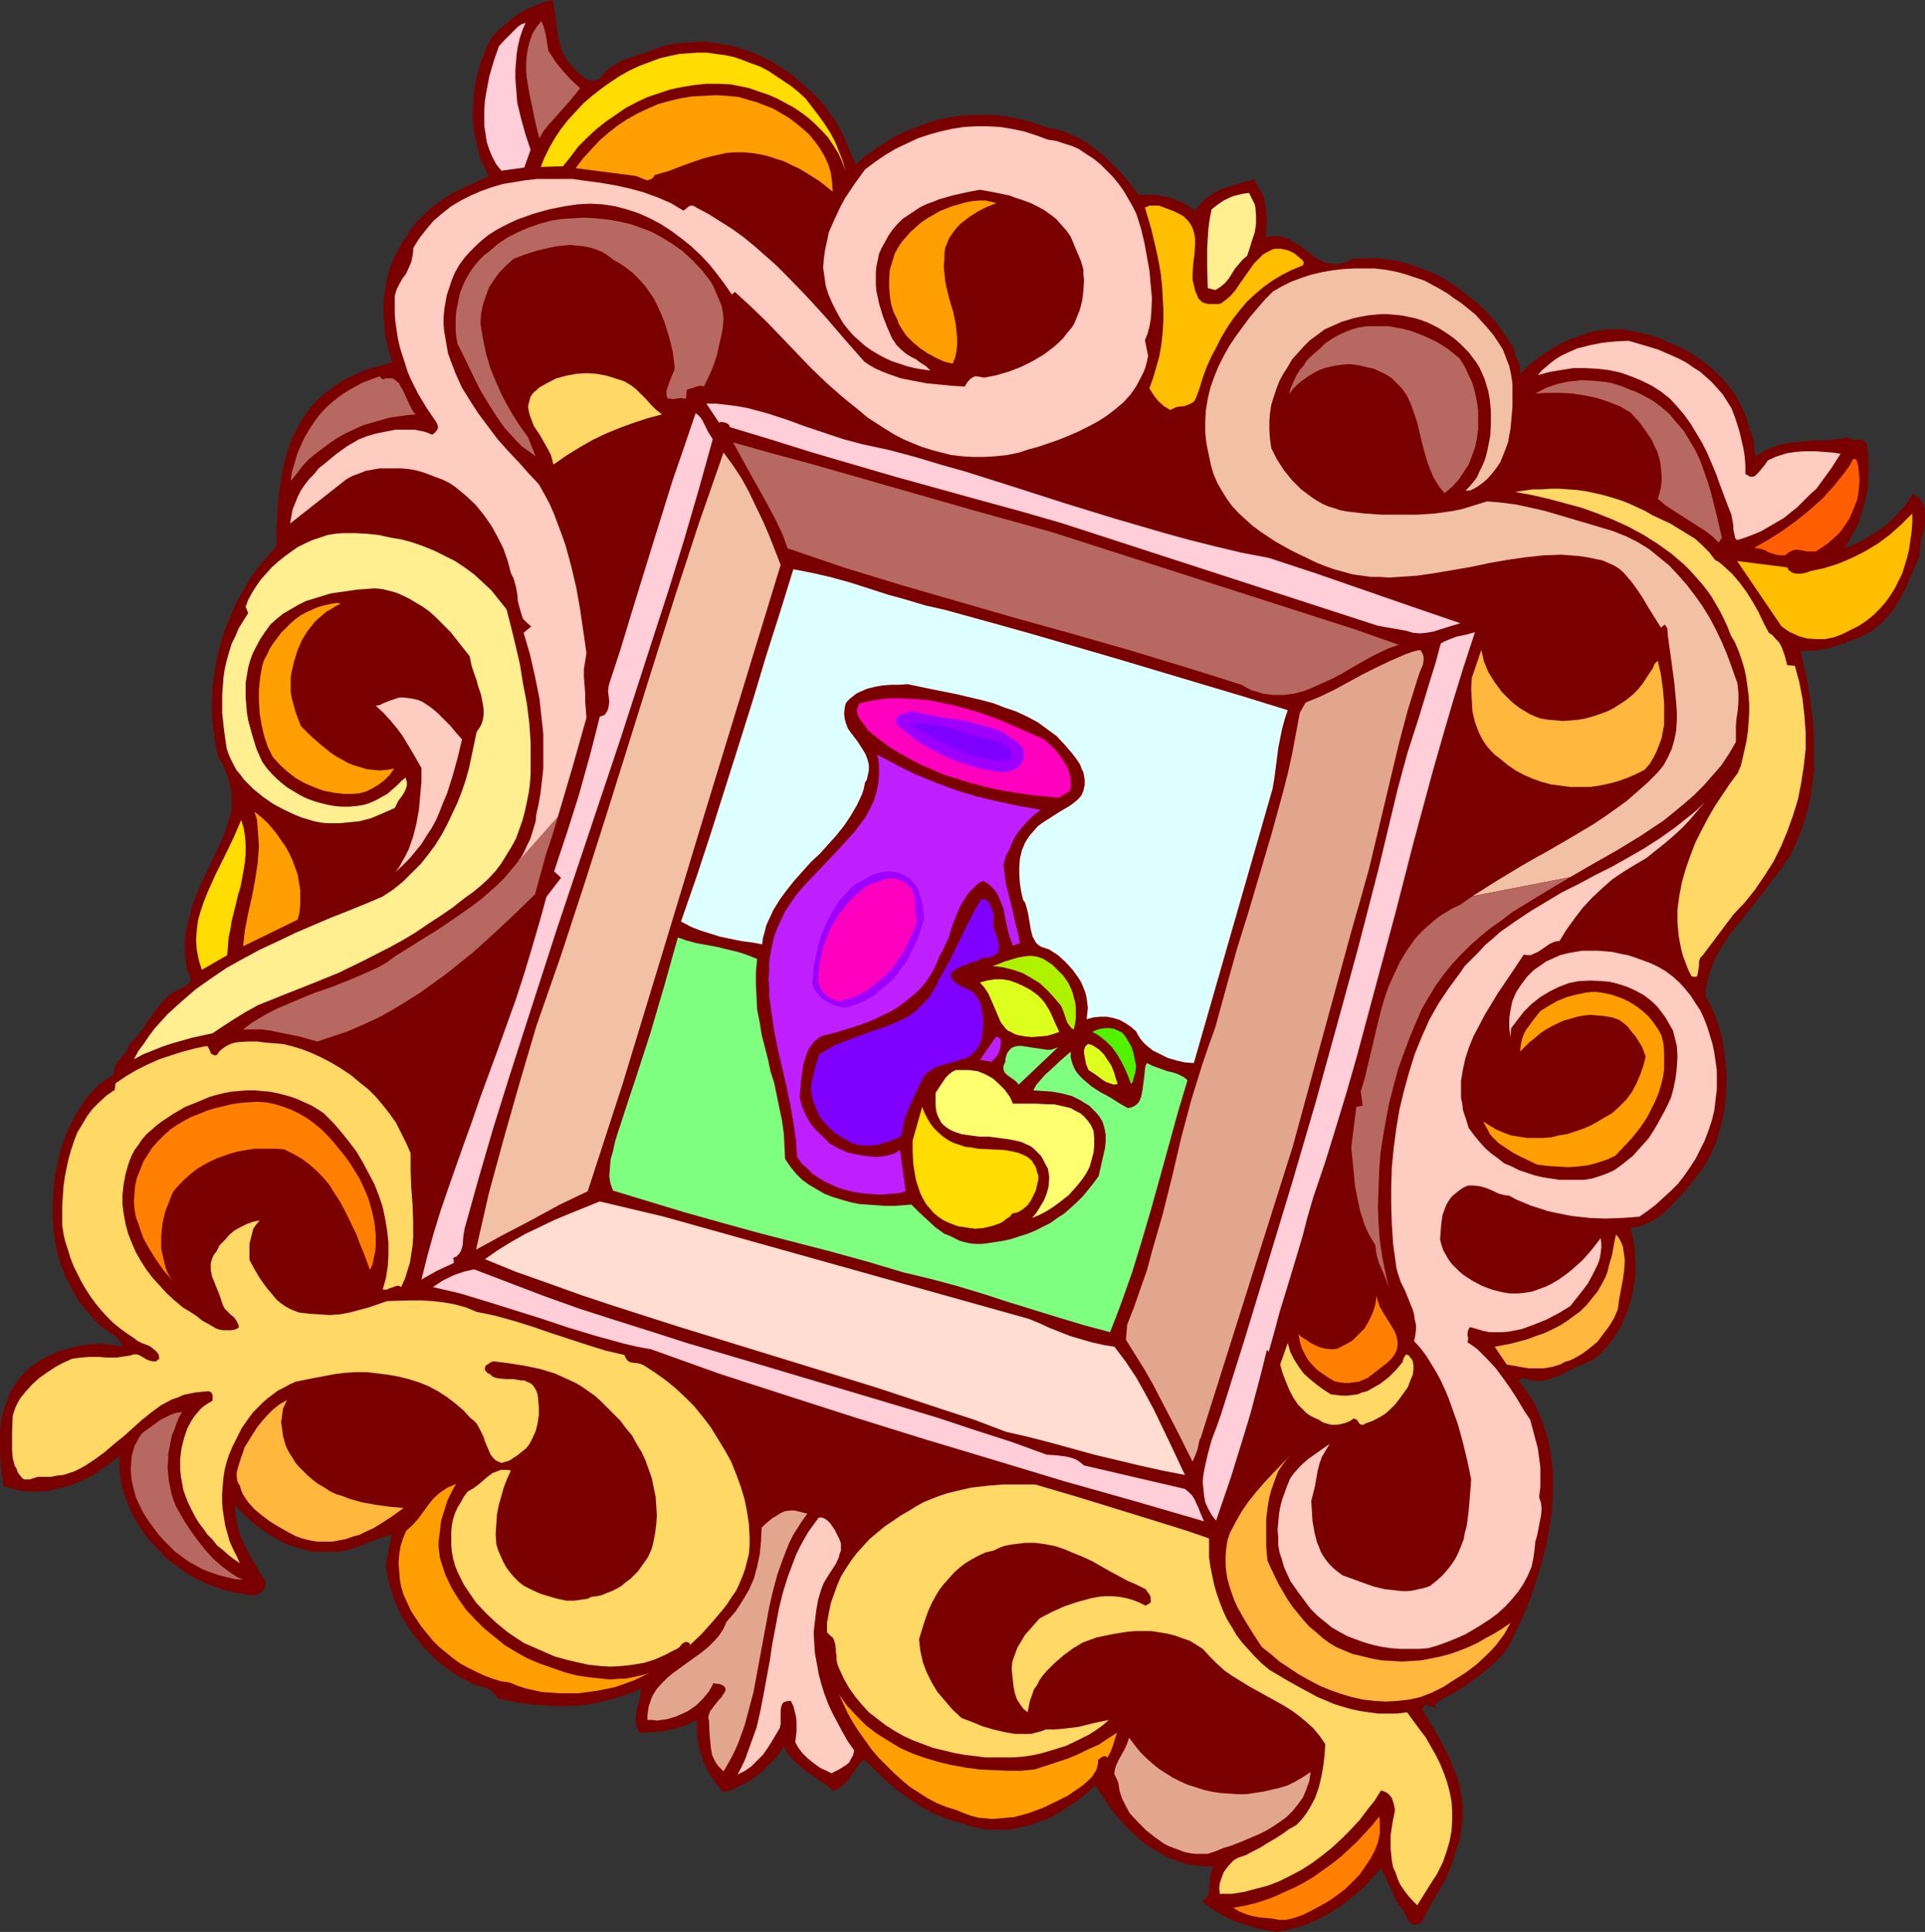 <?xml version="1.0" encoding="UTF-8" standalone="no"?>
<svg
   version="1.0"
   width="129.681mm"
   height="130.144mm"
   id="svg70"
   sodipodi:docname="Painting - Still Life.wmf"
   xmlns:inkscape="http://www.inkscape.org/namespaces/inkscape"
   xmlns:sodipodi="http://sodipodi.sourceforge.net/DTD/sodipodi-0.dtd"
   xmlns="http://www.w3.org/2000/svg"
   xmlns:svg="http://www.w3.org/2000/svg">
  <rect width="100%" height="100%" fill="#333333" stroke="none"/>
  <sodipodi:namedview
     id="namedview70"
     pagecolor="#ffffff"
     bordercolor="#000000"
     borderopacity="0.25"
     inkscape:showpageshadow="2"
     inkscape:pageopacity="0.0"
     inkscape:pagecheckerboard="0"
     inkscape:deskcolor="#d1d1d1"
     inkscape:document-units="mm" />
  <defs
     id="defs1">
    <pattern
       id="WMFhbasepattern"
       patternUnits="userSpaceOnUse"
       width="6"
       height="6"
       x="0"
       y="0" />
  </defs>
  <path
     style="fill:#7a0000;fill-opacity:1;fill-rule:evenodd;stroke:none"
     d="m 476.396,160.782 -4.04,1.939 -2.262,0.808 -2.262,0.808 -2.262,0.646 -2.262,0.485 -2.424,0.162 -2.424,0.162 0.808,3.555 0.808,3.717 0.646,3.717 0.485,3.717 0.485,3.878 0.162,3.878 v 3.878 4.04 l -0.485,3.717 -0.485,3.878 -0.97,3.717 -1.131,3.555 -1.454,3.555 -0.808,1.616 -0.808,1.777 -1.131,1.454 -0.97,1.616 -1.293,1.616 -1.131,1.454 -2.586,3.555 -2.586,3.232 -2.747,3.393 -2.747,3.393 -1.131,1.778 -1.131,1.777 -1.131,1.939 -0.808,1.777 -0.808,2.101 -0.646,2.101 -0.485,2.101 -0.162,2.262 1.293,2.424 1.131,2.585 0.97,2.747 0.808,2.747 0.485,2.909 0.323,3.07 0.323,3.07 v 2.909 l -0.162,3.07 -0.323,3.07 -0.485,2.909 -0.808,2.909 -0.808,2.747 -1.131,2.585 -1.293,2.585 -1.454,2.262 -0.808,0.97 -0.97,1.293 -1.778,2.262 -2.101,2.262 -2.101,2.262 -2.101,1.939 -1.293,0.97 -1.131,0.646 -1.293,0.646 -1.454,0.646 -1.454,0.323 -1.454,0.323 0.485,2.101 0.485,2.262 0.162,2.262 0.162,2.262 v 2.262 l -0.323,2.424 -0.323,2.262 -0.485,2.262 -0.646,2.262 -0.97,2.262 -0.808,2.101 -1.293,2.101 -1.293,1.939 -1.454,1.778 -1.616,1.616 -1.778,1.454 -2.262,0.97 -2.262,0.97 -4.202,2.101 -2.262,0.808 -1.131,0.323 -1.131,0.162 h -1.131 l -1.131,-0.162 -1.293,-0.323 -1.131,-0.323 -0.808,0.808 1.293,1.616 1.293,1.939 1.131,1.777 0.97,1.939 0.808,1.939 0.808,2.101 0.646,1.939 0.646,2.101 0.323,2.101 0.323,2.101 0.323,2.262 0.162,2.262 v 4.363 l -0.323,4.525 -0.646,4.525 -0.808,4.363 -1.131,4.525 -1.293,4.201 -1.454,4.363 -1.616,4.04 -1.778,3.878 -1.778,3.717 -0.808,1.293 -0.808,1.293 -2.101,2.262 -2.424,2.101 -2.424,1.939 -2.747,1.939 -2.747,1.778 -2.747,1.454 -2.586,1.616 0.646,1.131 -0.323,-0.162 -0.323,-0.162 -1.454,-0.323 -0.323,-0.162 -0.162,-0.323 -1.293,1.131 2.424,4.04 2.424,4.201 2.262,4.363 0.808,2.262 0.97,2.262 0.646,2.262 0.485,2.262 0.323,2.424 0.162,2.262 -0.162,2.585 -0.323,2.424 -0.485,2.585 -0.97,2.585 -0.646,2.424 -0.808,2.101 -0.97,2.424 -1.293,2.101 -1.293,2.262 -1.293,2.101 -1.131,2.262 -1.131,2.101 -0.646,0.485 -0.646,0.162 -0.485,0.162 -0.485,-0.162 -0.323,-0.162 -0.323,-0.323 -0.646,-0.646 -0.485,-1.131 -0.485,-0.97 -0.646,-0.97 -0.808,-0.808 -4.363,-9.372 -1.293,1.454 -1.293,1.454 -1.293,1.454 -1.454,1.454 -3.232,2.585 -1.454,1.131 -1.778,1.131 -1.778,1.131 -1.778,0.97 -1.778,0.808 -1.778,0.808 -1.939,0.646 -1.939,0.485 -1.778,0.485 -1.939,0.323 -2.747,-0.485 -2.586,-0.485 -2.424,-0.808 -2.586,-0.808 -2.262,-0.97 -2.262,-1.293 -2.101,-1.293 -2.101,-1.616 0.646,-0.485 0.323,-0.323 0.323,-0.485 0.323,-0.485 0.162,-1.131 0.162,-1.293 0.162,-2.424 0.323,-1.131 0.485,-1.131 h -2.586 l -2.424,-0.323 -2.424,-0.485 -2.262,-0.808 -2.262,-0.808 -2.101,-1.293 -1.939,-1.131 -2.101,-1.454 -1.778,-1.616 -1.778,-1.616 -1.616,-1.777 -1.616,-1.778 -1.454,-1.939 -1.293,-1.939 -1.293,-1.939 -1.131,-1.778 -1.778,1.616 -1.778,1.454 -1.939,1.454 -2.101,1.293 -1.939,1.293 -2.101,1.131 -2.101,0.808 -2.101,0.808 -2.262,0.646 -2.262,0.485 -2.101,0.323 h -2.424 -2.101 l -2.262,-0.323 -2.262,-0.485 -2.262,-0.808 -1.778,-0.485 -1.939,-0.485 -1.778,-0.808 -1.778,-0.646 -3.232,-1.777 -3.232,-2.101 -3.07,-2.262 -2.909,-2.424 -2.747,-2.747 -2.747,-2.585 -0.97,0.97 -1.616,2.262 -0.808,1.293 -0.97,1.131 -0.97,0.97 -1.131,0.808 -1.293,0.646 -1.454,-1.293 -1.616,-1.131 -3.555,-2.424 -1.778,-1.454 -1.616,-1.454 -1.454,-1.616 -0.646,-0.97 -0.485,-1.131 -1.293,2.101 -1.616,1.777 -1.778,1.777 -1.939,1.778 -2.101,1.454 -2.262,1.131 -2.262,1.131 -2.262,0.646 -1.616,-2.101 -1.454,-2.101 -1.293,-2.101 -0.808,-2.262 -0.808,-2.424 -0.485,-2.424 -0.162,-2.424 v -2.585 l -1.778,0.808 -1.616,0.808 -1.939,0.485 -1.778,0.485 -1.778,0.323 -1.939,0.162 -3.878,0.162 -0.323,-0.646 -0.323,-0.646 -0.162,-1.293 v -1.454 l 0.162,-1.454 0.323,-1.616 0.485,-1.454 0.162,-1.454 0.162,-1.293 -1.939,0.97 -2.262,0.808 -2.101,0.646 -2.262,0.646 -2.262,0.485 -2.262,0.485 -2.424,0.323 -2.262,0.162 h -2.424 -2.262 l -4.848,-0.323 -4.686,-0.646 -2.262,-0.485 -2.262,-0.485 -0.323,-0.646 -0.323,-0.323 -0.808,-0.808 -0.808,-0.646 -0.97,-0.323 -2.262,-0.646 -0.97,-0.323 -0.97,-0.646 -2.101,-0.97 -1.939,-1.293 -1.939,-1.454 -1.939,-1.454 -1.616,-1.616 -1.778,-1.777 -1.454,-1.778 -1.454,-1.777 -1.293,-2.101 -1.293,-1.939 -0.97,-2.101 -0.97,-2.262 -0.808,-2.262 -0.646,-2.262 -0.485,-2.262 -0.323,-2.424 1.454,-7.595 -1.778,0.485 -1.939,0.646 -3.878,1.616 -1.939,0.646 -2.101,0.646 -2.101,0.323 h -1.131 -0.97 -1.778 -1.616 l -1.616,-0.162 -1.616,-0.485 -1.616,-0.485 -1.778,-0.485 -1.454,-0.646 -1.616,-0.808 -1.454,-0.808 -1.454,-0.97 -2.909,-2.101 -2.747,-2.424 -2.424,-2.585 0.162,2.585 0.485,2.585 0.646,2.424 1.131,2.424 1.131,2.424 1.454,2.424 1.293,2.262 1.454,2.262 0.162,0.646 -0.162,0.485 -0.162,0.646 -0.323,0.485 -0.808,0.808 -0.485,0.323 -0.485,0.323 -2.909,-0.323 -2.747,-0.485 -2.747,-0.646 -2.586,-0.97 -2.586,-0.97 -2.586,-1.293 -2.262,-1.454 -2.424,-1.778 -2.101,-1.616 -1.939,-2.101 -1.939,-1.939 -1.778,-2.262 -1.454,-2.262 -1.454,-2.424 -1.131,-2.585 -0.97,-2.585 -0.646,-2.262 -0.485,-2.585 -0.162,-2.424 v -2.585 l -3.232,2.585 -1.778,1.131 -1.616,1.131 -1.939,0.97 -1.778,0.808 -1.939,0.808 -1.778,0.485 -2.101,0.485 -1.778,0.485 -2.101,0.162 H 8.403 6.626 L 4.525,379.414 2.747,378.93 0.808,378.283 0.323,374.082 0,369.557 v -2.262 -2.101 l 0.162,-2.262 0.323,-2.262 0.646,-2.101 0.646,-2.101 0.808,-1.939 1.131,-1.939 1.293,-1.777 1.454,-1.616 1.778,-1.454 2.101,-1.454 2.424,-1.293 2.424,-0.97 2.586,-0.808 2.747,-0.646 2.586,-0.323 2.747,-0.162 2.747,0.323 2.586,0.485 -0.323,-0.97 -0.808,-0.97 -0.808,-0.808 -0.97,-0.646 -2.101,-1.454 -0.97,-0.808 -0.808,-0.808 -2.262,-2.585 -2.101,-2.585 -1.616,-2.909 -1.454,-2.747 -1.293,-3.07 -0.97,-3.07 -0.646,-3.232 -0.485,-3.232 -0.162,-3.232 v -3.232 l 0.162,-3.393 0.323,-3.232 0.646,-3.232 0.646,-3.07 0.97,-3.07 1.131,-2.909 2.101,-4.04 1.293,-2.101 1.293,-1.777 1.454,-1.778 1.778,-1.777 1.778,-1.293 1.939,-1.293 0.162,-1.131 0.323,-1.131 0.485,-0.97 0.808,-0.808 0.646,-0.808 0.646,-0.808 0.485,-0.808 0.323,-0.97 1.778,-1.939 1.616,-2.101 1.454,-2.101 1.616,-2.262 1.454,-1.939 1.778,-1.939 0.97,-0.808 1.131,-0.646 1.293,-0.646 1.293,-0.646 0.646,-0.485 0.485,-0.485 0.162,-0.485 v -0.646 l -0.162,-0.646 -0.162,-0.485 -0.646,-1.293 -0.323,-2.909 -0.162,-2.747 0.162,-2.747 0.485,-2.585 0.646,-2.585 0.646,-2.424 0.97,-2.585 0.97,-2.424 2.262,-4.686 2.262,-4.848 1.131,-2.424 0.97,-2.585 0.808,-2.424 0.646,-2.585 v -1.777 -1.777 l -0.323,-1.778 -0.323,-1.616 -0.485,-1.616 -0.646,-1.616 -0.646,-1.616 -0.97,-1.454 -0.808,-3.555 -0.485,-3.555 -0.323,-3.555 v -3.717 l 0.162,-3.555 0.485,-3.717 0.646,-3.555 0.808,-3.555 1.131,-3.555 1.293,-3.232 1.454,-3.393 1.778,-3.232 1.778,-3.07 2.101,-2.909 2.262,-2.747 2.424,-2.585 0.162,-5.817 0.323,-5.656 0.323,-2.909 0.485,-2.909 0.485,-2.747 0.646,-2.747 0.808,-2.747 0.97,-2.424 1.293,-2.585 1.293,-2.262 1.616,-2.262 1.778,-2.101 1.939,-1.777 2.424,-1.777 1.616,-1.131 1.778,-1.131 1.939,-0.808 1.778,-0.808 1.939,-0.808 1.939,-0.485 4.04,-1.131 -0.646,-2.101 -0.485,-1.939 -0.485,-2.101 -0.323,-2.101 -0.162,-2.101 -0.162,-2.101 v -2.101 l 0.162,-2.101 0.323,-2.101 0.323,-2.101 0.485,-1.939 0.646,-1.939 0.808,-1.939 0.97,-1.939 0.97,-1.777 1.293,-1.777 0.808,-1.454 0.97,-1.293 1.131,-1.293 1.131,-1.131 2.424,-2.262 2.747,-1.939 2.747,-1.777 3.07,-1.454 2.909,-1.293 2.909,-1.293 -0.97,-2.101 -0.97,-1.939 -0.646,-2.101 -0.485,-2.262 -0.485,-2.101 -0.323,-2.424 -0.162,-2.262 v -2.262 l 0.162,-2.424 0.162,-2.262 0.485,-2.262 0.485,-2.262 0.646,-2.101 0.808,-2.262 0.808,-2.101 0.97,-1.939 1.616,-1.777 1.778,-1.616 1.939,-1.616 1.939,-1.454 2.101,-1.131 2.101,-0.97 2.262,-0.808 L 140.753,0 l 0.323,1.939 0.646,4.201 0.162,2.101 0.485,2.101 0.485,1.939 0.808,1.939 0.485,0.808 0.646,0.97 0.97,0.97 0.808,0.97 1.131,0.97 0.97,0.808 1.131,0.646 0.485,0.162 h 0.646 0.485 l 0.646,-0.162 0.485,-0.323 0.485,-0.485 0.646,-0.808 0.808,-0.808 0.646,-0.646 0.97,-0.485 1.778,-1.131 2.101,-0.808 4.363,-1.454 2.101,-0.808 2.101,-0.808 3.07,-0.646 2.909,-0.323 2.909,-0.162 h 2.909 l 2.909,0.485 2.909,0.485 2.747,0.808 2.747,0.97 2.586,1.131 2.586,1.293 2.424,1.616 2.424,1.616 2.262,1.939 2.101,1.939 2.101,1.939 1.939,2.262 1.293,1.777 1.293,1.777 0.97,1.777 0.97,1.777 1.616,3.717 1.616,3.878 2.424,-2.101 2.747,-1.939 2.747,-1.777 2.747,-1.616 2.909,-1.293 2.909,-1.131 3.07,-1.131 3.232,-0.808 3.07,-0.485 3.232,-0.323 h 3.232 3.232 l 3.394,0.485 3.232,0.646 3.394,0.97 3.232,1.131 1.778,0.323 1.939,0.485 1.616,0.646 1.778,0.808 1.616,0.808 1.616,0.97 1.454,1.131 1.616,1.131 2.747,2.585 2.586,2.585 2.424,2.909 2.101,2.747 h 2.101 1.939 l 1.939,0.323 1.778,0.323 1.778,0.646 1.616,0.646 1.616,0.97 1.616,1.131 0.646,-0.97 0.808,-0.808 0.646,-0.808 0.808,-0.646 1.939,-1.293 1.778,-0.97 2.101,-0.646 2.101,-0.646 2.101,-0.646 2.101,-0.485 0.97,1.777 0.97,1.616 0.646,1.616 0.323,1.939 0.162,1.777 0.162,1.939 -0.162,1.939 -0.162,2.101 0.808,-0.162 0.97,-0.162 h 1.454 l 1.454,0.323 1.293,0.485 1.293,0.808 1.131,0.646 1.293,0.97 1.131,0.808 1.131,0.97 1.293,0.808 1.293,0.646 1.293,0.485 1.454,0.162 h 1.454 l 0.808,-0.162 0.808,-0.323 0.808,-0.323 0.97,-0.485 3.07,-0.162 H 350.51 l 3.07,0.323 2.909,0.485 3.07,0.97 2.747,0.97 2.909,1.131 2.747,1.454 2.586,1.777 2.424,1.777 2.424,1.939 2.424,2.101 2.101,2.262 1.939,2.424 1.778,2.585 1.778,2.747 0.162,0.808 0.162,0.808 0.646,1.454 0.323,0.808 0.323,0.808 v 0.808 0.97 l 2.747,-2.585 2.909,-2.262 3.394,-2.101 1.778,-0.97 1.778,-0.808 1.778,-0.646 1.939,-0.646 1.778,-0.646 1.939,-0.323 1.939,-0.323 h 1.939 1.939 l 2.101,0.323 2.424,0.485 2.586,0.646 2.586,0.808 2.424,1.131 2.424,0.97 2.424,1.293 2.262,1.454 2.101,1.454 2.101,1.777 1.778,1.777 1.778,1.939 1.616,2.101 1.293,2.262 1.131,2.262 0.97,2.585 0.646,2.585 0.485,0.808 0.323,0.808 0.162,0.808 0.162,0.808 v 1.616 l 0.162,0.97 0.323,0.646 1.293,-0.97 1.293,-0.646 1.454,-0.646 1.454,-0.485 1.454,-0.485 1.454,-0.162 3.07,-0.323 3.07,-0.323 h 3.07 l 2.909,-0.323 1.454,-0.162 1.454,-0.323 0.646,0.485 0.646,0.162 h 2.101 l 0.646,0.162 0.485,0.485 0.162,0.323 0.162,0.485 0.323,3.555 v 3.555 l -0.162,3.555 -0.646,3.393 -0.97,3.232 -0.485,1.616 -0.646,1.616 -1.616,2.909 -0.808,1.454 -0.97,1.293 2.586,-0.97 2.586,-1.293 2.424,-1.454 2.424,-1.616 2.262,-1.939 1.939,-2.101 1.939,-2.262 1.454,-2.262 0.97,0.646 0.808,0.646 0.646,0.808 0.323,0.97 0.323,0.97 v 0.97 0.97 1.131 l -0.323,2.262 -0.323,1.131 -0.323,1.131 -0.323,2.262 -0.162,0.97 v 1.131 l -2.262,5.171 -1.131,2.747 -1.293,2.424 -1.454,2.424 -1.616,2.262 -1.131,1.131 -0.97,0.97 -1.131,0.97 z"
     id="path1" />
  <path
     style="fill:#ffbf00;fill-opacity:1;fill-rule:evenodd;stroke:none"
     d="m 471.387,160.298 -2.262,1.131 -2.101,0.808 -2.262,0.485 h -2.262 l -2.424,-0.162 -1.131,-0.323 -1.131,-0.323 -0.97,-0.485 -1.131,-0.485 -0.97,-0.646 -1.131,-0.808 -11.312,-16.644 12.766,1.616 0.323,0.646 0.646,0.485 0.646,0.323 0.808,0.162 h 0.97 l 0.97,-0.162 0.646,-0.162 0.808,-0.323 3.717,-0.808 3.555,-1.131 3.394,-1.454 3.232,-1.616 3.232,-1.939 3.07,-2.262 2.909,-2.585 2.909,-2.909 v 2.262 l -0.162,2.262 -0.323,2.262 -0.323,2.262 -0.485,2.101 -0.646,2.101 -0.646,2.101 -0.97,1.939 -0.97,1.939 -1.131,1.778 -1.293,1.777 -1.454,1.616 -1.454,1.454 -1.778,1.454 -1.939,1.293 z"
     id="path2" />
  <path
     style="fill:#ff5e00;fill-opacity:1;fill-rule:evenodd;stroke:none"
     d="m 462.337,140.422 h -0.97 -1.131 l -0.808,-0.162 -0.97,-0.162 -0.97,-0.162 -0.97,0.162 -0.97,0.485 -0.485,0.323 -0.485,0.485 h -1.293 l -1.131,-0.162 -0.97,-0.323 -0.97,-0.323 -0.808,-0.485 -0.97,-0.323 -0.97,-0.162 -0.808,-0.162 3.717,-2.101 3.555,-2.262 3.555,-2.585 3.394,-2.747 3.232,-2.909 2.909,-3.232 1.293,-1.616 1.293,-1.616 1.293,-1.777 0.97,-1.778 0.808,0.162 0.485,1.778 0.162,1.777 0.162,1.778 -0.162,1.777 -0.162,1.616 -0.323,1.616 -0.646,1.616 -0.646,1.616 -0.646,1.454 -0.97,1.454 -0.97,1.454 -1.131,1.293 -1.293,1.131 -1.293,1.131 -1.454,0.97 z"
     id="path3" />
  <path
     style="fill:#ffccc1;fill-opacity:1;fill-rule:evenodd;stroke:none"
     d="m 442.299,137.513 -0.485,-0.485 -0.162,-0.808 -0.162,-0.646 -0.162,-0.808 v -0.97 l -0.162,-0.97 -0.162,-0.808 -0.162,-0.97 -0.97,-2.424 -1.939,-5.171 -0.97,-2.747 -2.262,-5.332 -1.293,-2.585 -1.454,-2.424 -1.454,-2.424 -1.616,-2.262 -1.778,-2.101 -1.939,-2.101 -2.262,-1.777 -2.262,-1.454 -2.586,-1.293 -2.747,-1.131 -2.747,-0.97 -3.07,-0.646 -2.909,-0.323 -3.07,-0.162 h -2.909 l -3.07,0.485 -2.909,0.485 -3.07,0.808 0.97,-1.131 1.131,-0.97 1.131,-0.97 1.293,-0.97 1.293,-0.808 1.293,-0.646 1.454,-0.646 1.454,-0.646 3.232,-0.808 3.232,-0.646 3.232,-0.323 3.394,-0.162 3.878,1.131 3.717,1.131 3.717,1.616 1.778,0.808 1.778,0.97 1.616,1.131 1.778,1.131 1.454,1.293 1.454,1.293 1.454,1.616 1.293,1.454 1.131,1.777 1.131,1.778 0.808,2.101 0.646,1.939 0.646,2.101 0.485,2.101 0.485,2.101 0.323,2.101 0.162,2.101 v 2.262 l 0.646,0.323 0.485,0.323 h 0.485 0.323 l 0.485,-0.162 0.323,-0.323 0.808,-0.808 0.646,-0.808 0.808,-0.97 0.646,-0.97 0.485,-0.323 0.485,-0.162 0.97,-0.485 0.97,-0.323 2.101,-0.646 2.262,-0.323 2.424,-0.162 h 2.262 l 2.262,0.162 2.262,0.162 2.101,0.323 -1.131,1.777 -1.131,1.778 -1.293,1.777 -1.293,1.778 -1.293,1.777 -1.616,1.454 -1.616,1.616 -1.616,1.616 -1.616,1.293 -1.778,1.454 -1.939,1.131 -1.939,1.131 -1.939,1.131 -1.939,0.808 -2.101,0.808 z"
     id="path4" />
  <path
     style="fill:#ffd866;fill-opacity:1;fill-rule:evenodd;stroke:none"
     d="m 433.572,243.194 -0.323,0.323 -0.323,0.323 -0.323,0.97 v 0.97 l -0.162,1.131 -0.162,0.808 v 0.323 l -0.323,0.646 h -0.323 -0.485 l -0.485,-0.162 -0.808,-1.616 -1.293,-3.393 -0.485,-1.778 -0.323,-1.616 -0.323,-1.777 -0.323,-3.393 v -3.393 l 0.485,-3.555 0.646,-3.393 0.97,-3.393 1.131,-3.232 1.293,-3.393 1.616,-3.232 1.616,-3.07 1.778,-3.07 1.939,-2.909 1.939,-2.909 1.939,-2.585 0.808,-1.939 0.485,-2.101 0.485,-2.101 0.485,-2.262 0.323,-2.262 0.162,-2.262 0.162,-2.424 v -2.262 l -0.162,-2.262 -0.323,-2.424 -0.323,-2.262 -0.485,-2.262 -0.646,-2.101 -0.808,-2.262 -0.808,-1.939 -1.131,-1.939 -0.808,-2.101 -0.97,-2.101 -0.97,-1.939 -1.131,-1.939 -1.131,-1.939 -1.293,-1.778 -1.293,-1.616 -1.454,-1.616 -1.454,-1.616 -1.454,-1.454 -3.232,-2.747 -3.394,-2.424 -3.555,-2.262 -3.878,-2.101 -3.878,-1.777 -4.04,-1.616 -4.04,-1.454 -4.202,-1.131 -4.202,-1.131 -4.202,-0.97 -4.363,-0.808 2.262,-0.323 2.262,-0.323 h 2.262 l 2.262,-0.162 h 2.262 l 2.262,0.162 2.262,0.162 2.262,0.323 2.262,0.485 2.101,0.485 2.262,0.646 2.101,0.646 2.101,0.808 2.101,0.97 2.101,0.97 1.939,1.131 4.525,2.101 2.101,1.293 2.101,1.293 2.101,1.293 1.778,1.616 1.778,1.777 1.454,1.939 1.131,0.646 1.131,0.97 2.101,1.939 1.939,2.262 1.778,2.424 1.616,2.585 1.454,2.585 1.293,2.747 1.293,2.424 0.97,0.646 0.808,0.97 0.808,0.808 0.646,1.131 0.808,2.262 0.646,2.424 1.939,0.162 1.131,4.201 0.808,4.201 0.485,4.201 0.323,4.363 v 4.201 l -0.485,4.363 -0.646,4.201 -0.808,4.201 -1.293,4.201 -1.454,4.04 -1.616,3.878 -1.939,3.878 -2.262,3.555 -2.424,3.555 -2.586,3.232 -2.909,3.07 z"
     id="path5" />
  <path
     style="fill:#ffccc1;fill-opacity:1;fill-rule:evenodd;stroke:none"
     d="m 417.412,309.769 -4.202,0.323 -4.363,0.162 -4.202,-0.162 -4.363,-0.485 -4.202,-0.808 -2.101,-0.485 -1.939,-0.646 -2.101,-0.646 -1.939,-0.808 -1.939,-0.808 -1.778,-0.97 -1.293,-0.162 -1.293,-0.323 -2.424,-1.131 -1.293,-0.485 -1.293,-0.323 -1.454,-0.162 h -0.646 -0.808 l -1.131,0.485 -0.97,0.646 -0.808,0.646 -0.808,0.646 -0.646,0.646 -0.646,0.97 -0.485,0.808 -0.323,0.808 -0.646,1.777 -0.323,2.101 -0.162,1.939 -0.162,2.262 0.323,1.293 0.485,1.454 0.646,1.131 0.646,1.131 0.808,1.131 0.97,0.97 0.97,0.97 1.131,0.97 2.262,1.454 2.424,1.293 2.586,0.97 2.586,0.646 1.939,0.323 h 1.939 l 1.778,-0.162 1.939,-0.323 1.778,-0.646 1.778,-0.646 1.616,-0.808 1.616,-0.97 1.616,-1.131 1.454,-1.131 1.454,-1.293 1.454,-1.293 1.293,-1.454 1.131,-1.293 2.262,-2.909 0.162,1.293 v 1.131 l -0.162,1.293 -0.162,1.131 -0.323,1.131 -0.485,1.131 -1.131,2.262 -1.131,2.101 -1.454,1.939 -3.07,3.878 -2.909,1.777 -3.07,1.616 -3.232,1.293 -3.07,1.131 -1.616,0.323 -1.616,0.323 -1.778,0.162 h -1.616 -1.616 l -1.616,-0.323 -1.616,-0.485 -1.778,-0.485 -0.323,0.485 -0.162,0.485 -0.162,0.97 0.162,0.646 v 0.808 l -0.162,0.485 1.293,0.808 1.293,0.97 2.262,2.262 2.262,2.424 1.939,2.585 1.939,2.747 1.778,2.747 1.616,2.747 1.616,2.424 0.646,2.424 0.646,2.424 0.646,2.424 0.323,2.424 0.323,2.424 v 2.585 2.424 l -0.323,2.585 0.485,1.454 0.162,1.616 -0.162,1.616 -0.323,1.616 -0.646,3.393 -0.485,1.616 -0.162,1.777 -0.323,2.424 -0.485,2.262 -0.97,2.262 -1.131,2.101 -1.293,1.939 -1.616,1.939 -1.616,1.777 -1.939,1.778 -1.939,1.454 -2.262,1.454 -2.101,1.293 -2.262,1.293 -2.262,0.97 -2.424,0.97 -2.262,0.808 -2.262,0.646 -2.262,0.162 h -2.424 -2.424 l -2.262,-0.162 -2.262,-0.323 -2.262,-0.485 -2.262,-0.646 -2.262,-0.808 -2.101,-0.808 -2.101,-1.131 -1.939,-1.131 -1.778,-1.454 -1.778,-1.454 -1.778,-1.778 -1.454,-1.939 -1.454,-1.939 -1.131,-1.616 -1.131,-1.616 -0.808,-1.778 -0.808,-1.777 -0.485,-1.778 -0.646,-1.939 -0.323,-1.778 v -1.939 l -0.162,-1.939 0.162,-1.939 0.162,-1.939 0.323,-1.939 0.485,-1.939 0.646,-1.777 0.646,-1.778 0.808,-1.939 0.97,-1.293 1.131,-1.293 1.131,-1.131 1.293,-1.131 2.747,-1.939 2.747,-1.939 -0.97,1.616 -0.97,1.616 -0.646,1.777 -0.485,1.939 -0.646,3.717 -0.485,1.939 -0.485,1.939 0.162,2.585 0.162,2.585 0.485,2.747 0.646,2.585 0.485,1.131 0.485,1.293 0.646,1.131 0.808,1.131 0.808,0.97 0.97,0.97 0.97,0.808 1.293,0.97 5.333,1.939 2.747,0.97 2.747,0.646 2.909,0.323 1.454,0.162 h 1.454 l 1.293,-0.162 1.454,-0.323 1.454,-0.323 1.454,-0.485 1.616,-1.293 1.454,-1.293 1.293,-1.454 1.131,-1.454 0.97,-1.454 0.808,-1.616 0.646,-1.616 0.646,-1.616 0.323,-1.778 0.485,-1.777 0.485,-3.717 0.323,-3.878 0.323,-4.201 -0.97,-4.686 -1.131,-4.686 -1.293,-4.686 -1.616,-4.525 -0.808,-2.262 -0.97,-2.262 -0.97,-2.101 -1.131,-2.101 -1.293,-2.101 -1.293,-2.101 -1.454,-1.939 -1.616,-1.778 0.323,-1.454 0.162,-1.454 v -1.293 l -0.323,-1.293 -0.162,-1.293 -0.323,-1.131 -0.97,-2.424 -0.97,-2.424 -1.131,-2.262 -0.808,-2.424 -0.323,-1.293 -0.162,-1.293 -0.646,-4.686 -0.323,-4.848 -0.162,-4.848 v -5.009 l 0.162,-4.848 0.485,-5.009 0.646,-4.848 0.808,-4.848 1.131,-4.686 1.293,-4.686 1.454,-4.686 1.778,-4.363 1.939,-4.363 2.262,-4.04 2.586,-3.878 2.747,-3.717 1.454,-2.101 1.778,-1.777 1.778,-1.777 1.616,-1.778 1.939,-1.616 1.778,-1.616 3.878,-2.747 3.878,-2.585 4.04,-2.424 4.04,-2.424 4.202,-2.101 4.202,-2.262 4.202,-2.101 4.04,-2.262 4.202,-2.424 4.04,-2.585 3.878,-2.747 3.878,-3.07 1.939,-1.616 1.778,-1.777 -1.778,2.101 -1.778,2.101 -1.939,2.101 -2.262,2.101 -2.262,1.939 -2.424,1.939 -2.424,1.939 -2.747,1.616 -2.909,1.777 -2.909,1.939 -2.586,2.262 -2.586,2.424 -2.424,2.585 -2.101,2.747 -2.101,2.909 -1.778,2.909 h -0.646 l -0.646,0.162 -1.131,0.485 -2.101,1.454 -0.97,0.646 -1.131,0.485 -0.646,0.323 h -0.485 -0.646 l -0.646,-0.162 -3.232,4.848 -3.394,5.009 -3.232,5.332 -1.454,2.747 -1.454,2.747 -1.131,2.747 -0.97,2.909 -0.646,2.909 -0.485,2.909 v 2.909 1.454 l 0.323,1.454 0.162,1.616 0.485,1.454 0.485,1.454 0.485,1.616 1.293,1.777 1.454,1.778 1.454,1.616 1.454,1.293 1.778,1.293 1.616,1.293 1.939,0.808 1.939,0.97 1.939,0.646 1.939,0.646 2.101,0.485 2.101,0.323 2.101,0.323 h 2.101 2.101 2.101 l 1.939,-0.323 2.101,-0.646 1.778,-0.646 1.778,-0.808 1.616,-1.131 1.616,-1.293 1.616,-1.293 1.293,-1.454 1.454,-1.616 1.293,-1.454 1.131,-1.777 0.97,-1.616 1.939,-3.555 0.808,-1.616 0.808,-1.777 0.646,-2.424 0.485,-2.424 0.323,-2.747 0.162,-2.747 -0.162,-2.747 -0.323,-1.293 -0.323,-1.293 -0.323,-1.293 -0.646,-1.131 -0.646,-1.131 -0.646,-1.131 -0.97,-1.293 -0.97,-1.293 -1.131,-1.131 -1.131,-0.97 -1.293,-0.97 -1.454,-0.808 -1.293,-0.646 -1.454,-0.646 -1.454,-0.485 -1.616,-0.485 -1.454,-0.323 -1.616,-0.162 -3.232,-0.162 -3.07,0.162 -2.424,0.485 -2.586,0.97 -2.262,1.131 -2.424,1.454 -2.262,1.778 -1.939,1.939 -1.616,2.101 -1.616,2.101 -0.162,2.262 -0.162,-1.131 -0.162,-1.131 v -2.424 l 0.323,-2.262 0.485,-2.262 0.97,-2.262 1.293,-1.939 1.454,-1.939 1.616,-1.616 1.616,-1.131 1.616,-1.131 1.778,-0.808 1.778,-0.808 1.939,-0.485 1.778,-0.323 1.939,-0.323 h 2.101 1.778 l 2.101,0.162 1.778,0.162 2.101,0.485 1.778,0.323 1.939,0.646 3.555,1.293 2.101,0.97 1.939,1.131 1.939,1.454 1.616,1.454 1.454,1.616 1.454,1.777 1.131,1.778 1.293,1.939 0.97,2.101 0.808,2.101 0.646,2.101 0.646,2.101 0.485,2.262 0.323,2.262 0.323,2.262 v 2.262 2.747 l -0.323,2.585 -0.323,2.747 -0.646,2.585 -0.808,2.424 -0.97,2.585 -1.131,2.262 -1.131,2.262 -1.454,2.262 -1.454,2.101 -1.616,2.101 -1.778,1.778 -1.939,1.777 -1.939,1.778 -2.101,1.616 z"
     id="path6" />
  <path
     style="fill:#f2c1a5;fill-opacity:1;fill-rule:evenodd;stroke:none"
     d="m 374.912,228.166 6.141,-3.878 6.141,-3.717 3.07,-1.777 3.232,-1.778 6.141,-3.555 5.979,-3.555 2.909,-1.939 2.747,-1.939 2.909,-2.101 2.586,-2.262 2.586,-2.262 2.586,-2.585 0.808,-0.97 0.808,-0.97 1.131,-2.101 0.97,-2.101 0.646,-2.262 0.485,-2.424 0.162,-2.424 v -2.262 l -0.162,-2.424 -0.485,-5.009 -0.646,-4.848 -0.646,-4.686 -0.323,-2.262 -0.162,-2.101 -0.646,-0.97 -0.97,0.808 -1.616,-2.585 -1.616,-2.585 -1.616,-2.747 -1.778,-2.585 -0.97,-1.293 -0.97,-1.131 -0.97,-1.131 -1.131,-0.97 -1.293,-0.808 -1.454,-0.646 -1.454,-0.646 -1.616,-0.323 -2.262,-0.485 -2.262,-0.323 -2.101,-0.162 -2.262,-0.162 -4.525,0.162 -4.525,0.485 -4.525,0.646 -4.686,0.808 -4.525,0.97 -4.686,0.808 -4.686,0.808 -4.525,0.646 -4.686,0.323 -2.424,0.162 -2.424,-0.162 h -2.262 l -2.262,-0.323 -2.424,-0.323 -2.262,-0.646 -2.424,-0.646 -2.262,-0.808 -2.424,-0.97 -2.262,-1.131 -2.101,-0.97 -1.939,-0.97 -4.04,-2.262 -1.939,-1.293 -1.939,-1.293 -1.939,-1.454 -1.778,-1.616 -1.778,-1.616 -1.616,-1.778 -1.293,-1.777 -1.293,-2.101 -1.131,-1.939 -0.97,-2.262 -0.646,-2.262 -0.485,-2.262 -0.646,-3.07 -0.323,-2.909 v -2.909 l 0.162,-2.909 0.485,-2.909 0.646,-2.747 0.97,-2.747 1.131,-2.747 1.293,-2.585 1.454,-2.585 1.616,-2.424 1.778,-2.424 1.778,-2.424 1.939,-2.262 1.939,-2.262 2.101,-2.101 2.262,-1.293 2.262,-1.131 2.586,-0.97 2.424,-0.808 2.747,-0.646 2.747,-0.485 2.747,-0.323 2.747,-0.162 h 2.747 2.586 l 2.747,0.323 2.586,0.485 2.424,0.646 2.424,0.808 2.424,0.808 2.101,1.131 1.778,0.97 1.939,1.131 1.778,1.293 1.939,1.293 1.778,1.454 1.778,1.454 1.454,1.616 1.616,1.777 1.454,1.777 1.293,1.939 1.131,1.777 0.808,2.101 0.808,2.101 0.485,2.262 0.323,2.262 v 2.262 3.555 l -0.323,3.717 -0.162,1.777 -0.646,3.555 -0.646,1.778 -0.646,1.616 -0.646,1.616 -0.97,1.454 -1.131,1.454 -1.131,1.293 -1.293,1.131 -1.616,1.131 -1.616,0.808 h -1.131 l 0.97,-0.97 0.97,-1.131 0.97,-1.293 0.646,-1.454 0.646,-1.293 0.646,-1.454 0.485,-1.616 0.323,-1.454 0.646,-3.232 0.162,-3.232 v -3.232 l -0.323,-3.07 -0.323,-1.777 -0.485,-1.616 -0.485,-1.616 -0.646,-1.454 -0.646,-1.454 -0.808,-1.293 -0.97,-1.293 -0.97,-1.293 -1.131,-1.131 -1.131,-1.131 -1.293,-1.131 -1.293,-0.97 -2.747,-1.777 -2.909,-1.454 -1.778,-0.646 -1.616,-0.485 -1.616,-0.323 -1.616,-0.323 -1.778,-0.162 -1.778,-0.162 h -1.616 l -1.778,0.162 -1.616,0.162 -1.778,0.323 -1.616,0.323 -1.616,0.485 -1.616,0.485 -1.454,0.646 -1.454,0.646 -1.454,0.646 -1.939,1.454 -1.778,1.293 -1.616,1.616 -1.454,1.616 -1.454,1.616 -1.131,1.939 -1.131,1.777 -0.97,1.777 -0.808,2.101 -0.646,1.939 -0.646,2.101 -0.323,2.101 -0.162,2.101 v 2.262 l 0.162,2.262 0.323,2.262 1.454,2.909 1.778,2.747 2.101,2.585 1.131,1.131 1.131,1.131 1.293,0.97 1.293,0.97 1.454,0.97 1.454,0.808 1.454,0.646 1.616,0.485 1.454,0.485 1.778,0.323 4.202,0.485 4.525,0.323 h 4.525 4.525 l 4.686,-0.323 4.525,-0.646 2.262,-0.485 2.101,-0.646 2.101,-0.646 2.101,-0.646 3.717,0.323 3.717,0.485 3.717,0.808 3.555,0.808 7.11,2.101 7.11,2.101 3.232,0.97 3.232,1.293 2.909,1.454 2.909,1.778 2.586,2.101 2.586,2.101 2.262,2.424 2.262,2.585 2.101,2.747 1.939,2.747 1.778,2.909 1.616,3.07 1.454,3.07 1.293,3.07 1.131,3.07 1.131,3.232 0.323,0.808 0.162,0.97 0.162,1.939 v 2.101 l -0.162,2.101 -0.323,2.101 -0.162,1.939 v 2.101 1.939 l -1.778,3.07 -1.939,2.909 -2.262,2.585 -2.262,2.585 -2.424,2.424 -2.424,2.101 -2.747,2.262 -2.586,2.101 -2.909,1.939 -2.909,1.939 -5.818,3.555 -5.979,3.393 -6.141,3.555 z"
     id="path7" />
  <path
     style="fill:#b76860;fill-opacity:1;fill-rule:evenodd;stroke:none"
     d="m 399.798,223.318 -5.979,3.555 -5.818,3.555 -2.909,1.777 -2.747,2.101 -2.747,1.939 -2.586,2.101 -2.586,2.262 -2.424,2.424 -2.262,2.424 -2.101,2.585 -2.101,2.909 -1.778,2.909 -1.778,3.07 -1.454,3.393 -1.616,3.878 -1.454,3.878 -1.454,4.04 -1.131,4.201 -1.131,4.363 -0.808,4.201 -0.808,4.525 -0.646,4.363 -0.323,4.525 -0.162,4.363 -0.162,4.363 0.162,4.363 0.323,4.363 0.646,4.363 0.808,4.04 0.97,4.201 -0.323,-1.131 -0.485,-1.293 -0.485,-1.293 -0.646,-1.454 -0.646,-1.454 -0.485,-1.616 -0.323,-1.454 -0.162,-1.616 -0.808,-1.293 -0.808,-1.454 -0.646,-1.293 -0.646,-1.616 -0.97,-3.07 -0.646,-3.07 -0.646,-3.232 -0.323,-3.393 -0.323,-3.232 -0.323,-3.232 1.293,-10.342 1.616,-0.323 -0.485,-3.555 0.97,-3.232 0.808,-3.393 1.616,-6.787 1.616,-6.787 0.97,-3.393 1.131,-3.232 1.454,-3.232 1.454,-3.07 1.778,-2.909 1.939,-2.747 1.131,-1.293 1.293,-1.293 1.293,-1.131 1.293,-1.131 1.454,-1.131 1.616,-0.97 1.616,-0.97 1.778,-0.808 1.616,-1.131 1.616,-1.131 z"
     id="path8" />
  <path
     style="fill:#b76860;fill-opacity:1;fill-rule:evenodd;stroke:none"
     d="m 437.612,138.16 -1.616,-1.616 -1.939,-1.454 -4.04,-2.585 -4.04,-2.585 -1.939,-1.293 -1.939,-1.616 0.485,-1.616 0.323,-1.454 0.162,-1.616 v -1.454 l -0.162,-1.616 -0.162,-1.454 -0.323,-1.293 -0.485,-1.616 -0.646,-1.293 -0.646,-1.454 -1.616,-2.424 -1.778,-2.424 -2.101,-2.262 -2.747,-1.616 -2.909,-1.131 -2.909,-0.97 -3.07,-0.646 -3.232,-0.485 -3.07,-0.162 h -3.232 l -3.07,0.162 2.747,-1.454 1.454,-0.485 1.454,-0.485 1.454,-0.323 1.616,-0.323 1.616,-0.162 1.454,-0.162 3.232,0.162 1.616,0.162 1.454,0.162 1.616,0.323 1.454,0.485 1.454,0.485 1.454,0.646 1.454,0.485 1.293,0.646 2.747,1.454 2.262,1.616 2.262,1.939 1.778,2.101 1.939,2.262 1.454,2.424 1.454,2.424 1.293,2.747 0.97,2.747 0.97,2.747 0.808,2.747 1.454,5.817 1.293,5.494 z"
     id="path9" />
  <path
     style="fill:#ff9e00;fill-opacity:1;fill-rule:evenodd;stroke:none"
     d="m 411.272,294.256 -2.101,0.97 -2.424,0.808 -2.424,0.646 -2.586,0.323 -2.586,0.162 -2.586,-0.162 -2.586,-0.162 -2.586,-0.323 -4.04,-1.939 -1.939,-0.97 -1.939,-1.293 -1.939,-1.293 -1.616,-1.616 -0.646,-0.808 -0.485,-0.97 -0.646,-1.131 -0.485,-0.97 1.778,1.131 1.616,0.97 1.939,0.808 1.778,0.646 1.939,0.323 2.101,0.323 h 1.939 2.101 l 2.101,-0.162 1.939,-0.485 2.101,-0.323 1.939,-0.646 1.939,-0.646 1.939,-0.808 1.778,-0.97 1.616,-0.97 2.262,-1.293 1.778,-1.616 1.778,-1.777 1.454,-1.939 1.131,-2.101 0.97,-2.262 0.808,-2.262 0.646,-2.424 -0.485,-1.293 -0.485,-1.293 -0.808,-1.293 -0.808,-1.293 -0.97,-1.131 -0.97,-1.293 -1.131,-0.97 -1.131,-0.808 -1.778,-0.646 -1.939,-0.323 -1.778,-0.162 -1.778,-0.162 -1.616,0.162 -1.778,0.323 -1.616,0.485 -1.778,0.485 -1.454,0.646 -1.616,0.808 -1.454,0.808 -1.454,0.97 -1.293,1.131 -1.454,1.131 -2.424,2.424 0.162,-1.616 0.323,-1.454 0.485,-1.454 0.646,-1.131 1.778,-2.424 1.778,-2.262 2.101,-1.293 2.262,-1.293 2.424,-0.97 2.424,-0.646 2.424,-0.485 1.293,-0.162 h 1.293 l 1.293,0.162 2.424,0.485 1.454,0.485 1.778,0.646 1.616,0.808 1.778,1.131 1.454,1.131 1.454,1.293 1.293,1.616 1.131,1.616 0.97,1.778 0.485,2.101 0.162,2.262 v 2.101 2.101 l -0.323,2.101 -0.485,1.939 -0.646,2.101 -0.808,1.939 -0.97,1.939 -0.97,1.939 -1.131,1.777 -1.293,1.778 -1.293,1.616 -1.454,1.616 z"
     id="path10" />
  <path
     style="fill:#ffb73d;fill-opacity:1;fill-rule:evenodd;stroke:none"
     d="m 398.344,346.773 -0.808,0.485 -0.808,0.323 -1.778,0.485 -1.939,0.323 h -1.778 -1.939 l -1.939,-0.323 -3.717,-0.646 -3.07,-4.525 4.202,-0.808 4.202,-1.131 2.101,-0.808 1.939,-0.646 2.101,-0.97 1.939,-0.97 1.778,-1.131 1.778,-1.293 1.778,-1.293 1.616,-1.616 1.293,-1.616 1.454,-1.778 1.131,-1.939 0.97,-1.939 0.485,-1.293 0.323,-1.454 0.808,-2.747 0.485,-2.747 0.485,-2.424 0.808,0.97 0.485,0.97 0.485,1.131 0.162,1.131 0.162,1.131 0.162,1.293 -0.162,2.424 -0.323,2.424 -0.97,5.171 -0.323,2.424 -0.97,2.262 -1.293,2.101 -1.454,1.939 -1.454,1.939 -1.939,1.616 -1.939,1.454 -2.262,1.293 -1.131,0.485 z"
     id="path11" />
  <path
     style="fill:#ffb73d;fill-opacity:1;fill-rule:evenodd;stroke:none"
     d="m 418.705,196.009 -2.262,1.131 -2.262,0.97 -2.262,0.808 -2.424,0.646 -2.424,0.485 -2.424,0.323 h -2.424 -2.424 l -2.424,-0.323 -2.424,-0.323 -2.424,-0.646 -2.262,-0.808 -2.262,-0.97 -2.101,-1.131 -2.101,-1.454 -1.939,-1.616 -1.293,-0.97 -0.97,-0.97 -0.97,-1.131 -0.808,-1.131 -0.646,-1.131 -0.646,-1.293 -0.485,-1.293 -0.485,-1.293 -0.646,-2.747 -0.162,-2.747 -0.162,-2.909 0.162,-2.909 2.424,-7.11 0.323,1.454 0.323,1.454 1.131,2.747 0.808,1.293 0.808,1.293 0.97,1.293 0.808,1.131 2.262,2.262 1.131,0.97 1.293,0.97 2.424,1.454 1.454,0.646 1.293,0.485 1.939,0.323 1.939,0.162 1.939,0.162 1.939,-0.162 1.939,-0.162 1.778,-0.323 1.778,-0.485 1.939,-0.646 1.778,-0.646 1.616,-0.808 1.778,-1.131 1.454,-0.97 1.616,-1.293 1.454,-1.454 1.293,-1.616 1.131,-1.777 0.646,-0.97 0.646,-0.97 0.485,-1.131 0.323,-0.323 0.485,-0.485 0.808,3.555 0.485,3.555 0.323,3.717 v 1.777 1.939 1.777 l -0.323,1.616 -0.323,1.778 -0.646,1.777 -0.646,1.616 -0.808,1.616 -0.97,1.616 z"
     id="path12" />
  <path
     style="fill:#ffb73d;fill-opacity:1;fill-rule:evenodd;stroke:none"
     d="m 364.569,430.962 -2.909,1.131 -2.909,0.646 -2.909,0.323 -2.909,0.162 -2.909,-0.162 -2.909,-0.323 -2.909,-0.646 -2.747,-0.808 -2.747,-0.97 -2.747,-1.131 -2.747,-1.454 -2.586,-1.454 -2.424,-1.616 -2.424,-1.616 -2.262,-1.939 -2.262,-1.777 -2.101,-3.232 -2.101,-3.393 -1.939,-3.393 -0.808,-1.777 -0.646,-1.778 -0.646,-1.939 -0.485,-1.778 -0.323,-1.939 -0.162,-1.778 v -2.101 l 0.162,-1.939 0.323,-2.101 0.646,-1.939 1.454,-2.747 1.454,-2.585 1.778,-2.585 1.939,-2.424 2.101,-2.424 2.101,-2.262 4.525,-4.686 -1.131,1.293 -0.97,1.293 -0.97,1.454 -0.646,1.616 -1.131,3.232 -0.485,1.777 -0.323,1.778 -0.485,3.717 v 3.555 3.555 l 0.323,3.555 0.808,1.778 1.939,4.04 1.131,1.939 1.131,1.939 1.293,1.939 1.454,1.778 1.454,1.777 1.454,1.616 1.778,1.454 1.616,1.454 1.778,1.293 1.939,1.131 1.939,0.808 1.939,0.808 2.101,0.485 2.586,0.646 2.586,0.485 2.747,0.162 2.586,0.162 2.586,-0.162 2.424,-0.162 2.424,-0.485 2.424,-0.485 2.424,-0.646 2.262,-0.808 2.424,-0.97 2.101,-0.97 2.262,-1.293 2.101,-1.131 2.101,-1.293 2.101,-1.454 -0.808,1.454 -0.808,1.454 -0.97,1.293 -0.97,1.293 -1.131,1.293 -1.293,1.293 -2.586,2.424 -2.747,2.101 -3.07,1.939 -2.747,1.777 z"
     id="path13" />
  <path
     style="fill:#ffd866;fill-opacity:1;fill-rule:evenodd;stroke:none"
     d="m 360.852,485.094 -1.293,-1.293 -1.131,-1.293 -0.97,-1.293 -0.97,-1.454 -0.646,-1.454 -0.485,-1.454 -0.646,-1.454 -0.323,-1.616 -0.162,-1.616 -0.162,-1.616 v -1.616 -1.616 l 0.485,-3.232 0.646,-3.232 -0.323,-1.616 -0.485,-1.454 -0.485,-0.646 -0.485,-0.485 -0.808,-0.485 -0.97,-0.323 -1.616,2.585 -1.939,2.424 -1.939,2.585 -2.262,2.424 -2.262,2.262 -2.424,2.262 -2.424,1.939 -2.586,1.939 -2.747,1.778 -2.747,1.454 -2.909,1.454 -2.909,1.131 -3.07,0.808 -3.07,0.808 -3.07,0.485 h -3.07 l -0.162,-1.454 0.162,-1.293 0.485,-1.454 0.485,-1.293 0.808,-1.131 0.808,-0.97 0.97,-0.97 1.131,-0.646 1.939,-0.646 1.778,-0.97 1.939,-0.97 1.778,-1.131 1.939,-1.131 1.778,-1.131 1.778,-1.293 1.778,-0.97 0.97,-0.97 0.97,-1.131 0.808,-1.131 0.808,-1.293 1.293,-2.424 0.97,-2.747 0.646,-2.747 0.485,-2.747 0.323,-2.747 0.162,-2.747 -1.454,-2.101 -1.616,-1.939 -1.778,-1.616 -1.778,-1.454 -1.939,-1.454 -2.101,-1.293 -4.363,-2.424 -4.363,-2.424 -2.101,-1.293 -2.101,-1.293 -2.101,-1.454 -1.939,-1.777 -1.778,-1.778 -1.778,-1.939 -1.778,-1.131 -1.616,-0.97 -1.939,-0.646 -1.778,-0.646 -1.939,-0.485 -1.939,-0.323 -2.101,-0.323 h -1.939 -2.101 l -1.939,0.162 -2.101,0.323 -1.939,0.323 -3.878,0.808 -3.555,1.293 -2.424,1.454 -2.424,1.777 -2.262,1.939 -2.101,2.101 -0.97,1.131 -0.808,1.131 -0.646,1.293 -0.808,1.131 -0.485,1.454 -0.485,1.293 -0.323,1.454 -0.323,1.616 -1.131,-0.97 -0.808,-1.131 -0.808,-1.293 -0.485,-1.454 -0.323,-1.616 -0.162,-1.454 -0.323,-3.07 0.162,-1.939 0.646,-1.778 0.646,-1.777 0.97,-1.616 0.97,-1.616 1.293,-1.454 2.424,-2.747 3.07,-1.616 3.232,-1.454 3.394,-1.131 1.778,-0.485 1.778,-0.485 1.778,-0.323 1.616,-0.162 h 1.939 l 1.616,0.162 1.778,0.323 1.778,0.485 1.616,0.646 1.616,0.808 0.808,-0.485 0.485,-0.323 v -0.646 -0.485 l -0.162,-0.646 -0.323,-0.485 -0.485,-0.646 -0.323,-0.485 -2.262,-1.131 -2.262,-0.97 -4.525,-2.424 -4.525,-2.585 -2.424,-1.131 -2.424,-0.97 -2.262,-0.97 -2.424,-0.808 -2.586,-0.485 -2.424,-0.323 h -2.586 l -2.586,0.323 -1.293,0.162 -1.454,0.323 -1.293,0.485 -1.293,0.646 -2.101,0.485 -1.778,0.808 -1.778,0.97 -1.616,0.97 -1.454,1.131 -1.454,1.293 -1.293,1.454 -1.293,1.454 -1.131,1.454 -0.97,1.616 -0.97,1.778 -0.808,1.777 -0.646,1.778 -0.646,1.939 -1.131,3.717 0.162,1.454 0.162,1.454 0.323,1.454 0.323,1.454 0.97,2.585 1.293,2.585 1.454,2.424 1.939,2.262 1.939,2.262 2.262,2.101 2.586,0.97 2.747,1.131 2.747,0.808 2.747,0.646 2.747,0.485 h 1.454 1.293 1.454 l 1.131,-0.323 1.293,-0.323 1.293,-0.485 h 2.101 l 2.101,-0.162 4.04,-0.485 3.878,-0.97 3.878,-0.808 -1.454,1.293 -1.778,1.293 -1.778,1.131 -1.939,0.97 -1.939,0.97 -2.101,0.97 -2.101,0.646 -2.101,0.646 -2.262,0.646 -2.262,0.485 -2.262,0.323 -2.424,0.162 h -2.424 -2.262 -2.424 l -2.424,-0.323 -2.747,-0.323 -2.747,-0.485 -2.586,-0.646 -2.747,-0.646 -2.586,-0.97 -2.586,-0.97 -2.424,-1.131 -2.262,-1.293 -2.262,-1.454 -2.101,-1.616 -2.101,-1.616 -1.778,-1.939 -1.616,-1.939 -1.616,-2.262 -1.293,-2.262 -1.131,-2.424 -0.485,-1.131 -0.323,-1.293 v -1.293 l -0.162,-0.646 v -0.808 l -0.162,-1.293 -0.323,-1.131 -0.323,-0.646 -0.485,-0.323 -0.485,-0.485 -0.485,-0.485 v -2.424 l 0.485,-2.585 0.485,-2.424 0.808,-2.262 0.808,-2.262 0.97,-2.262 1.293,-2.101 1.293,-1.939 1.454,-1.939 1.616,-1.778 1.616,-1.777 1.939,-1.616 1.939,-1.616 1.939,-1.293 2.101,-1.454 2.262,-1.293 1.778,-1.131 1.778,-0.97 1.939,-0.808 2.101,-0.808 1.939,-0.646 1.939,-0.485 4.202,-0.97 4.202,-0.485 4.04,-0.323 h 4.04 4.04 l 10.989,3.232 10.989,3.393 10.989,3.393 5.656,1.777 5.656,1.939 v 2.424 2.424 l 0.323,2.262 0.485,2.424 0.485,2.262 0.646,2.262 0.808,2.262 0.808,2.101 0.97,2.101 1.293,2.101 1.131,1.939 1.454,1.939 1.616,1.778 1.616,1.777 1.778,1.778 1.939,1.616 4.04,2.424 4.04,2.262 4.202,2.262 4.202,1.777 2.101,0.646 2.262,0.646 2.262,0.485 2.262,0.323 2.262,0.323 h 2.424 2.424 l 2.586,-0.323 3.07,4.201 1.616,2.101 1.293,2.262 1.293,2.262 1.131,2.262 0.97,2.424 0.808,2.262 0.646,2.424 0.485,2.424 0.162,2.585 v 2.424 l -0.162,2.585 -0.485,2.585 -0.808,2.747 -0.97,2.747 -1.454,2.909 -1.778,2.747 -1.616,2.585 z"
     id="path14" />
  <path
     style="fill:#ff7f00;fill-opacity:1;fill-rule:evenodd;stroke:none"
     d="m 327.401,488.811 h -1.778 l -1.616,-0.323 -3.394,-0.323 -1.778,-0.323 -1.616,-0.485 -1.616,-0.646 -1.616,-0.97 2.747,-0.485 2.747,-0.646 2.586,-0.808 2.586,-0.97 2.424,-1.131 2.586,-1.131 2.424,-1.293 2.424,-1.454 2.262,-1.616 2.262,-1.616 2.262,-1.777 2.101,-1.939 2.101,-1.939 1.939,-2.101 1.939,-2.101 1.778,-2.262 0.162,1.131 v 1.131 2.101 l -0.485,2.262 -0.808,2.101 -1.131,2.101 -1.293,1.939 -1.454,2.101 -1.778,1.778 -1.778,1.777 -2.101,1.616 -2.101,1.454 -2.262,1.293 -2.101,1.131 -2.262,1.131 -2.262,0.808 z"
     id="path15" />
  <path
     style="fill:#ffd866;fill-opacity:1;fill-rule:evenodd;stroke:none"
     d="m 347.601,362.447 -0.485,0.323 h -0.323 l -0.485,-0.162 -0.323,-0.323 -0.485,-0.808 -0.485,-0.162 -0.323,-0.162 -0.97,0.646 -1.131,0.485 -1.293,0.323 -1.131,0.162 h -1.131 l -1.293,-0.323 -0.97,-0.323 -0.97,-0.646 -1.131,-0.485 -0.97,-0.485 -0.97,-0.646 -0.808,-0.808 -1.454,-1.454 -1.293,-1.939 -0.97,-1.939 -0.808,-1.939 -0.808,-2.101 -0.646,-2.262 1.939,-5.494 0.646,2.262 0.97,1.939 1.131,1.778 1.293,1.777 1.616,1.454 1.778,1.454 1.778,1.293 1.778,1.131 1.454,0.162 1.293,0.162 h 1.454 l 2.586,-0.323 1.131,-0.485 1.293,-0.323 1.131,-0.646 2.262,-1.293 2.101,-1.616 1.939,-1.939 1.616,-1.939 0.162,-0.646 0.162,-0.485 0.323,-0.485 0.323,-0.323 0.646,0.323 0.323,0.485 0.323,0.323 0.323,0.646 0.162,0.97 v 1.131 l -0.162,1.293 -0.485,1.131 -0.808,2.101 -2.101,2.909 -1.131,1.454 -1.293,1.293 -1.293,1.131 -1.616,0.97 -1.616,0.808 z"
     id="path16" />
  <path
     style="fill:#ffced8;fill-opacity:1;fill-rule:evenodd;stroke:none"
     d="m 334.35,304.921 -1.454,5.009 -1.293,5.009 -2.909,9.695 -2.909,9.534 -1.293,4.848 -1.454,5.171 -0.485,-0.485 -1.293,5.332 -1.454,5.494 -1.454,5.494 -1.616,5.332 -3.394,10.988 -3.717,10.827 -1.131,-1.454 -0.97,-1.777 -0.646,-1.454 -0.323,-1.777 -0.162,-1.777 -0.162,-1.616 0.162,-1.777 0.323,-1.778 0.808,-3.555 0.97,-3.555 1.293,-3.393 1.131,-3.232 6.141,-19.552 5.979,-19.714 5.979,-19.714 5.818,-19.876 5.494,-19.876 5.494,-20.037 5.171,-20.037 4.848,-20.199 1.293,-4.848 1.293,-4.686 2.909,-9.049 2.747,-9.049 1.454,-4.686 1.293,-4.848 0.808,-0.485 1.131,-0.485 2.101,-0.808 2.424,-0.485 2.262,-0.646 -2.909,8.887 -2.747,8.887 -2.586,8.887 -2.586,9.049 -4.848,17.937 -4.686,18.26 -4.848,17.937 -4.848,18.098 -2.586,9.049 -2.747,9.049 -2.747,8.887 z"
     id="path17" />
  <path
     style="fill:#ff7f00;fill-opacity:1;fill-rule:evenodd;stroke:none"
     d="m 348.248,350.813 -1.131,0.485 -1.131,0.485 -1.293,0.162 -1.293,0.162 h -1.131 l -1.293,-0.162 -1.293,-0.323 -1.131,-0.646 -1.454,-0.97 -1.616,-1.131 -1.131,-1.131 -1.293,-1.454 -0.808,-1.454 -0.808,-1.616 -0.485,-1.616 -0.323,-1.939 0.808,0.808 1.131,0.646 1.131,0.808 1.293,0.646 1.131,0.485 1.454,0.323 1.454,0.162 1.454,-0.162 0.97,-0.485 0.97,-0.485 1.939,-1.131 1.454,-1.454 1.616,-1.616 1.131,-1.939 0.97,-2.101 0.646,-2.101 0.323,-2.262 0.162,0.97 0.323,0.97 0.323,0.97 0.646,1.131 1.293,2.101 1.293,2.101 0.646,1.131 0.323,0.97 0.323,1.293 v 0.97 l -0.162,1.131 -0.485,1.131 -0.808,1.131 -0.485,0.485 -0.646,0.646 z"
     id="path18" />
  <path
     style="fill:#b76860;fill-opacity:1;fill-rule:evenodd;stroke:none"
     d="m 367.801,125.556 -0.808,-0.97 -0.646,-0.808 -1.293,-2.101 -0.97,-2.262 -0.808,-2.262 -0.646,-2.262 -0.646,-2.424 -1.131,-4.848 -0.808,-2.424 -0.808,-2.262 -0.97,-2.101 -1.293,-1.939 -0.808,-0.808 -0.808,-0.808 -0.97,-0.97 -0.97,-0.646 -1.131,-0.646 -1.131,-0.485 -1.293,-0.646 -1.616,-0.323 -1.293,-0.323 -1.454,-0.323 -1.454,-0.162 h -1.293 l -1.454,0.162 -1.293,0.162 -1.454,0.323 -1.293,0.323 -1.293,0.485 -1.293,0.646 -1.131,0.646 -1.131,0.808 -1.131,0.808 -1.131,0.97 -0.97,0.97 -0.97,1.293 0.323,-1.293 0.485,-1.131 0.485,-1.131 0.646,-1.293 0.808,-1.293 0.97,-1.131 0.808,-1.293 1.131,-1.131 2.424,-2.101 1.131,-1.131 1.454,-0.97 1.293,-0.808 1.293,-0.646 1.454,-0.646 1.293,-0.485 1.778,-0.485 1.939,-0.323 h 1.939 1.778 1.939 l 1.778,0.323 1.778,0.323 1.939,0.485 1.778,0.646 1.616,0.646 1.778,0.808 1.616,0.808 1.616,0.97 1.454,0.97 2.747,2.262 1.293,2.101 0.97,2.101 0.97,2.101 0.646,2.262 0.485,2.424 0.323,2.262 v 2.424 2.262 l -0.323,2.424 -0.485,2.262 -0.808,2.262 -0.808,2.101 -1.293,1.939 -1.293,1.939 -1.616,1.777 z"
     id="path19" />
  <path
     style="fill:#ffced8;fill-opacity:1;fill-rule:evenodd;stroke:none"
     d="m 358.105,160.621 -7.272,-1.293 -80.638,-26.178 -10.666,-3.07 -10.666,-2.909 -21.008,-5.817 -21.008,-6.14 -10.342,-3.232 -10.666,-3.232 -0.162,-0.485 -0.323,-0.323 -0.646,-0.323 -0.808,-0.162 h -0.485 l -0.323,0.162 -3.232,-4.848 h 2.586 l 2.747,0.323 2.586,0.323 2.586,0.485 2.424,0.646 2.424,0.646 5.01,1.616 4.848,1.777 4.848,1.616 4.848,1.616 2.424,0.646 2.424,0.646 6.787,1.454 6.626,1.777 6.464,1.939 6.302,1.777 12.766,4.04 12.605,4.04 12.605,3.878 12.766,3.717 6.464,1.777 6.464,1.616 6.787,1.616 6.787,1.293 12.282,4.04 12.12,4.201 12.12,4.201 12.282,4.201 -1.616,0.485 -1.616,0.485 -3.555,1.131 -1.778,0.323 -1.778,0.162 -1.778,-0.162 z"
     id="path20" />
  <path
     style="fill:#e2a58e;fill-opacity:1;fill-rule:evenodd;stroke:none"
     d="m 344.046,237.215 -14.867,54.618 -23.432,74.17 -0.323,0.646 -0.162,0.646 -0.323,1.616 -0.646,1.778 -0.646,1.454 -3.878,-7.756 -4.04,-7.756 -2.101,-4.04 -2.101,-3.717 -2.424,-3.878 -2.424,-3.878 0.323,-3.878 1.778,-4.525 1.616,-4.686 1.616,-4.525 1.293,-4.848 2.747,-9.534 2.424,-9.695 2.262,-9.695 2.586,-9.695 1.454,-4.686 1.454,-4.686 1.616,-4.686 1.616,-4.525 2.747,-10.019 2.747,-9.857 3.07,-9.857 2.909,-9.857 2.909,-9.857 2.747,-10.019 1.293,-5.009 1.131,-5.171 0.97,-5.171 0.97,-5.171 1.454,-2.585 3.555,-1.454 3.717,-1.777 7.11,-3.878 3.555,-1.778 3.717,-1.777 3.717,-1.616 1.778,-0.646 1.939,-0.485 0.323,0.323 0.323,0.485 0.323,0.97 v 0.808 l -0.162,1.131 -0.808,1.939 -0.323,0.97 -0.323,0.97 -2.424,7.756 -2.101,7.918 -1.939,8.08 -3.878,16.321 -1.939,8.08 -2.262,8.08 z"
     id="path21" />
  <path
     style="fill:#e2a58e;fill-opacity:1;fill-rule:evenodd;stroke:none"
     d="m 307.524,472.006 h -1.616 -1.454 l -1.454,-0.162 -1.454,-0.323 -1.293,-0.485 -1.293,-0.485 -1.293,-0.485 -1.293,-0.646 -2.262,-1.616 -2.262,-1.778 -2.101,-2.101 -2.101,-2.262 -0.97,-1.777 -0.97,-1.939 -0.646,-1.939 -0.162,-1.131 -0.162,-0.97 -0.323,-0.808 -0.323,-0.646 -0.323,-0.646 v -0.808 l 0.162,-0.646 0.162,-0.646 0.646,-1.454 0.808,-1.454 0.808,-1.454 0.646,-1.454 0.485,-1.454 1.454,1.939 1.293,1.616 1.616,1.616 1.616,1.454 1.616,1.293 1.778,1.131 1.778,1.131 1.939,0.97 1.778,0.808 2.101,0.646 1.939,0.646 2.101,0.485 2.101,0.323 2.262,0.162 2.262,0.162 h 2.101 l 4.363,-0.646 2.101,-0.485 2.101,-0.485 2.101,-0.646 1.939,-0.97 1.939,-1.131 1.939,-1.293 -0.162,1.131 -0.162,1.131 -0.808,2.262 -0.808,1.939 -1.293,1.778 -1.293,1.616 -1.616,1.616 -1.778,1.293 -1.939,1.293 -1.939,1.131 -2.101,0.97 -4.202,1.777 -2.101,0.808 -2.101,0.646 -1.939,0.808 z"
     id="path22" />
  <path
     style="fill:#b76860;fill-opacity:1;fill-rule:evenodd;stroke:none"
     d="m 316.089,174.356 -7.11,-2.262 -7.272,-2.262 -14.382,-4.363 -14.706,-4.201 -14.544,-4.04 -14.544,-4.201 -14.544,-4.201 -14.221,-4.363 -7.11,-2.424 -7.11,-2.424 -1.293,-3.555 -1.616,-3.393 -1.778,-3.393 -1.778,-3.232 -3.717,-6.625 -3.717,-6.787 10.342,2.909 10.181,2.747 40.077,11.473 20.362,5.656 77.568,24.885 10.989,3.878 -2.424,0.808 -2.424,1.131 -2.262,1.131 -4.848,2.747 -2.424,1.454 -2.424,1.293 -2.586,1.131 -2.424,1.131 -2.424,0.97 -2.586,0.646 -2.586,0.323 h -1.293 -1.293 l -1.293,-0.162 -1.293,-0.162 -1.454,-0.485 -1.293,-0.323 -1.293,-0.646 z"
     id="path23" />
  <path
     style="fill:#000000;fill-opacity:1;fill-rule:evenodd;stroke:none"
     d="m 335.966,333.199 -2.262,0.323 z"
     id="path24" />
  <path
     style="fill:#ddffff;fill-opacity:1;fill-rule:evenodd;stroke:none"
     d="m 324.008,200.857 -20.038,69.807 -2.262,-0.162 -2.101,-0.485 -2.262,-0.646 -1.939,-0.97 -1.939,-0.97 -1.778,-1.454 -0.646,-0.646 -0.646,-0.808 -0.646,-0.97 -0.485,-0.97 -1.293,-1.131 -1.454,-0.97 -1.454,-0.808 -1.616,-0.485 -1.616,-0.323 h -1.616 l -1.778,0.162 -1.778,0.485 0.162,-1.454 0.162,-1.454 -0.162,-1.293 -0.162,-1.293 -0.323,-1.293 -0.485,-1.293 -0.485,-1.131 -0.646,-1.131 -0.808,-1.131 -0.808,-1.131 -1.778,-1.939 -1.939,-1.777 -2.262,-1.454 -0.97,-0.323 -0.97,-0.323 -0.808,-0.485 -0.646,-0.646 -0.323,-0.646 -0.485,-0.808 -0.485,-1.939 -0.646,-3.878 -0.485,-1.939 -0.323,-0.97 -0.485,-0.646 -0.485,-2.101 -0.323,-2.101 -0.162,-2.262 v -2.101 l 0.162,-1.939 0.485,-2.101 0.808,-1.939 0.485,-0.808 0.646,-0.97 0.97,-1.131 1.131,-1.293 1.293,-0.97 1.293,-0.808 2.747,-1.777 2.747,-1.616 1.131,-0.808 1.131,-0.97 0.808,-0.97 0.485,-1.131 0.323,-1.454 v -0.808 -0.646 l -0.162,-0.808 -0.162,-0.97 -0.485,-0.97 -0.323,-0.97 -0.97,-1.454 -0.97,-1.293 -1.939,-2.262 -2.101,-2.262 -2.424,-1.778 -2.424,-1.777 -2.747,-1.454 -2.747,-1.293 -2.909,-0.97 -2.909,-1.131 -3.07,-0.808 -6.141,-1.454 -6.464,-1.293 -6.141,-1.293 -2.101,0.162 h -2.101 l -2.101,0.162 -1.939,0.323 -1.939,0.485 -1.939,0.808 -0.97,0.485 -0.808,0.646 -0.808,0.646 -0.808,0.808 -0.323,0.646 -0.162,0.808 -0.162,1.454 0.162,1.454 0.323,1.131 0.485,1.293 0.808,1.131 1.616,2.101 1.454,2.262 0.646,1.131 0.485,1.293 0.323,1.293 v 1.454 l -0.323,1.454 -0.162,0.808 -0.485,0.808 -0.323,1.616 -0.485,1.454 -1.293,2.747 -1.616,2.747 -1.616,2.424 -1.939,2.424 -4.202,4.686 -2.262,2.101 -4.202,4.686 -1.939,2.424 -1.778,2.424 -1.616,2.585 -1.293,2.747 -0.646,1.454 -0.323,1.454 -0.485,1.616 -0.162,1.616 -2.586,-0.485 -2.586,-0.323 -5.494,-1.131 -2.586,-0.808 -2.586,-0.808 -2.424,-0.97 -2.424,-1.293 3.878,-11.15 3.717,-11.311 7.11,-22.461 3.555,-11.311 3.394,-11.311 3.555,-11.15 3.394,-10.988 5.01,0.97 4.848,1.131 4.686,1.293 9.534,3.07 4.686,1.293 4.848,1.454 5.01,1.131 11.15,3.07 10.989,3.07 21.654,6.302 21.654,6.464 10.827,3.232 10.989,3.393 -0.808,2.424 -0.646,2.424 -0.485,2.424 -0.485,2.424 -0.323,2.585 -0.646,5.009 z"
     id="path25" />
  <path
     style="fill:#ffced8;fill-opacity:1;fill-rule:evenodd;stroke:none"
     d="m 165.801,343.541 -3.555,-0.646 -3.394,-0.808 -7.11,-1.939 -6.949,-2.101 -6.787,-2.262 -13.898,-4.363 -6.949,-2.101 -6.949,-1.616 2.424,-1.616 2.586,-1.293 1.293,-0.485 1.454,-0.485 1.293,-0.323 1.454,-0.323 8.888,3.393 8.888,3.393 9.05,3.232 9.05,2.909 9.211,2.909 9.05,2.909 18.584,5.494 18.422,5.494 18.422,5.494 9.05,2.747 9.211,3.07 9.05,2.909 8.888,3.232 2.424,0.162 2.586,0.323 1.293,0.323 1.293,0.485 0.97,0.646 0.97,0.808 25.694,5.979 0.97,0.808 0.808,0.808 0.646,0.97 0.485,1.131 0.485,0.97 0.485,1.293 0.97,2.262 -17.776,-5.171 -17.776,-5.009 -17.614,-5.332 -17.776,-5.332 -17.614,-5.494 -17.614,-5.656 -17.453,-5.656 z"
     id="path26" />
  <path
     style="fill:#ffbf00;fill-opacity:1;fill-rule:evenodd;stroke:none"
     d="m 331.764,67.545 -2.747,1.131 -2.586,1.293 -2.424,1.454 -2.262,1.616 -2.101,1.777 -2.101,1.939 -1.778,2.101 -1.778,2.262 -1.616,2.424 -1.454,2.424 -1.293,2.585 -1.293,2.424 -1.131,2.585 -0.97,2.585 -0.808,2.747 -0.97,2.585 -0.485,0.808 -0.808,0.485 -0.808,0.323 -0.808,0.323 -1.778,0.162 -0.808,0.323 -0.97,0.485 -0.808,-0.485 -0.808,-0.485 -1.454,-1.293 -1.131,-1.454 -1.131,-1.777 0.97,-2.747 0.808,-2.747 0.808,-2.909 0.485,-2.909 0.323,-3.07 0.162,-2.909 v -2.909 l -0.162,-2.909 -0.162,-3.07 -0.323,-2.909 -0.485,-2.909 -0.646,-3.07 -0.646,-2.747 -0.646,-2.747 -0.808,-2.747 -0.808,-2.747 0.485,-0.162 0.646,-0.323 h 1.131 1.293 l 1.293,0.485 2.586,0.97 1.293,0.646 1.131,0.646 1.131,1.131 0.808,1.131 0.485,1.131 0.323,1.293 0.162,1.131 v 1.293 l -0.162,2.424 -0.323,2.585 -0.162,2.585 v 1.454 l 0.323,1.293 0.323,1.454 0.646,1.454 0.162,0.485 0.323,0.323 0.646,0.646 0.808,0.323 0.808,0.162 h 1.778 0.808 l 0.646,-0.162 1.293,-0.97 1.131,-0.97 1.131,-1.293 0.97,-1.454 1.939,-2.747 1.939,-2.747 1.131,-1.131 1.131,-1.131 1.131,-0.646 1.293,-0.646 0.646,-0.162 h 0.646 0.808 l 0.808,0.162 0.808,0.162 0.808,0.323 0.97,0.485 0.808,0.646 0.323,0.323 0.646,0.485 0.323,0.323 0.162,0.162 0.162,0.323 v 0.323 z"
     id="path27" />
  <path
     style="fill:#ffddd1;fill-opacity:1;fill-rule:evenodd;stroke:none"
     d="m 256.136,364.548 -8.08,-3.07 -8.403,-2.747 -16.645,-5.494 -16.806,-5.171 -16.806,-5.171 -16.806,-5.171 -16.645,-5.332 -8.242,-2.747 -8.08,-2.909 -8.242,-2.909 -7.918,-3.232 3.232,-2.262 3.394,-2.101 3.717,-2.101 3.717,-1.777 3.717,-1.777 3.878,-1.616 7.595,-3.07 16.322,3.878 92.92,26.016 2.747,1.131 2.424,1.131 5.333,2.101 2.747,0.808 2.747,0.808 2.909,0.646 2.909,0.485 2.909,3.878 2.586,3.878 2.262,4.04 2.262,4.201 4.04,8.403 3.878,8.241 -5.818,-1.131 -5.818,-1.293 -11.474,-2.747 -11.15,-3.07 -5.656,-1.454 z"
     id="path28" />
  <path
     style="fill:#7fff7f;fill-opacity:1;fill-rule:evenodd;stroke:none"
     d="m 282.638,339.178 -6.626,-1.778 -6.464,-1.939 -13.09,-4.04 -6.464,-2.101 -6.464,-1.939 -6.626,-1.778 -6.787,-1.616 -9.211,-2.747 -9.373,-2.585 -18.746,-4.848 -9.373,-2.585 -9.211,-2.585 -9.05,-2.747 -9.05,-2.747 -0.323,-0.808 -0.323,-0.97 -0.162,-0.808 -0.162,-1.131 0.162,-1.939 0.162,-2.262 0.646,-2.262 0.485,-2.262 0.646,-2.101 0.646,-1.939 1.939,-5.979 1.939,-5.817 3.878,-11.958 3.555,-12.119 3.394,-12.119 2.262,0.808 2.424,0.646 5.333,0.97 2.586,0.646 2.747,0.646 2.424,0.808 2.424,0.97 -0.323,3.232 v 3.393 l 0.162,3.07 0.162,3.232 0.646,3.232 0.485,3.07 1.616,6.302 0.646,3.07 0.97,3.07 1.293,6.302 0.646,3.07 0.485,3.393 0.162,3.232 0.162,3.232 1.293,1.939 1.454,1.778 1.616,1.616 1.778,1.293 1.939,1.131 1.939,1.131 2.101,0.808 2.101,0.646 2.262,0.646 2.262,0.485 2.262,0.162 2.262,0.162 2.262,0.162 h 2.262 l 2.262,-0.162 2.101,-0.162 1.939,1.939 2.101,1.939 2.101,1.939 2.262,1.616 1.293,0.485 1.293,0.646 1.293,0.646 1.131,0.323 1.454,0.323 1.454,0.162 h 1.454 l 1.454,-0.162 2.101,-0.323 2.101,-0.323 2.101,-0.485 1.939,-0.646 2.101,-0.646 1.939,-0.808 1.939,-0.97 1.939,-0.97 1.778,-1.293 1.778,-1.131 1.616,-1.454 1.616,-1.454 1.454,-1.454 1.454,-1.777 1.293,-1.616 1.293,-1.777 0.808,-3.555 0.808,-3.555 0.162,-1.616 v -1.939 l -0.323,-1.616 -0.485,-1.616 -0.808,-1.293 -0.808,-0.97 -0.808,-0.808 -0.97,-0.97 -1.131,-0.646 -0.97,-0.646 -2.262,-1.131 -2.424,-0.646 -2.586,-0.485 -2.424,-0.162 -2.424,-0.162 0.808,-1.454 1.131,-1.293 1.131,-1.293 1.293,-1.131 2.586,-2.424 2.586,-2.262 v 1.454 l 0.323,1.293 0.485,1.293 0.646,1.131 0.808,0.97 0.97,0.97 0.97,0.808 1.131,0.97 2.262,1.454 2.424,1.293 2.262,1.454 2.262,1.293 0.808,-0.162 0.808,-0.323 0.646,-0.485 0.485,-0.485 0.323,-0.646 0.323,-0.808 0.323,-1.616 0.485,-3.717 0.162,-1.777 0.162,-0.808 0.323,-0.646 1.293,0.646 1.293,0.485 2.747,0.97 1.454,0.323 1.293,0.485 1.293,0.646 0.97,0.808 -2.424,8.08 -2.262,8.241 -4.525,16.321 -2.424,8.241 -2.424,7.918 -2.747,7.756 -1.454,3.878 z"
     id="path29" />
  <path
     style="fill:#ff9e00;fill-opacity:1;fill-rule:evenodd;stroke:none"
     d="m 281.992,447.444 -0.323,-0.162 -0.323,-0.162 h -0.323 l -0.323,0.162 -0.485,0.323 -0.646,0.485 v 0.808 l -0.162,0.808 -0.162,0.646 -0.323,0.646 -0.808,1.293 -1.131,1.131 -1.293,1.131 -2.586,1.778 -1.131,0.808 -3.232,1.616 -3.394,1.616 -3.555,1.293 -1.778,0.485 -1.778,0.485 -1.778,0.162 -1.939,0.162 -1.778,0.162 -1.778,-0.162 -1.778,-0.162 -1.939,-0.485 -1.778,-0.646 -1.939,-0.808 -2.586,-0.808 -2.424,-0.97 -2.424,-1.293 -2.262,-1.454 -2.262,-1.454 -2.101,-1.778 -1.939,-1.777 -1.939,-1.939 -1.939,-1.939 -1.778,-2.101 -1.616,-2.262 -1.616,-2.262 -1.454,-2.262 -1.293,-2.262 -1.131,-2.424 -1.131,-2.424 2.101,2.909 2.424,2.585 2.424,2.424 2.747,2.101 2.909,1.778 2.909,1.777 3.232,1.454 3.232,1.131 3.232,0.97 3.394,0.808 3.555,0.646 3.555,0.485 3.394,0.162 3.717,0.162 h 3.555 l 3.394,-0.323 5.494,-1.777 2.909,-0.97 2.747,-1.131 2.586,-1.293 2.586,-1.131 2.424,-1.616 2.262,-1.454 -0.485,1.454 -0.485,1.616 -0.646,1.777 z"
     id="path30" />
  <path
     style="fill:#ffef91;fill-opacity:1;fill-rule:evenodd;stroke:none"
     d="m 309.464,73.847 -1.939,-0.485 -0.162,-5.171 v -5.009 l 0.162,-2.585 0.162,-2.424 0.323,-2.424 0.485,-2.424 0.97,-0.808 1.131,-0.808 0.97,-0.646 1.293,-0.646 1.131,-0.485 1.293,-0.323 1.454,-0.323 1.293,-0.162 0.485,0.97 0.485,0.97 0.485,0.97 0.162,0.808 0.162,2.101 v 2.101 l -0.323,2.101 -0.646,1.939 -0.646,2.101 -0.646,1.939 -1.131,0.97 -0.97,1.131 -0.97,1.131 -0.808,1.293 -0.808,1.293 -0.97,1.131 -1.131,0.97 z"
     id="path31" />
  <path
     style="fill:#51f200;fill-opacity:1;fill-rule:evenodd;stroke:none"
     d="m 287.971,275.996 -0.646,-1.778 -0.808,-1.939 -0.97,-1.939 -1.131,-1.939 -1.293,-1.777 -1.454,-1.454 -1.616,-1.293 -0.97,-0.646 -0.97,-0.485 0.97,-0.485 1.131,-0.323 1.131,-0.162 h 1.131 l 1.131,0.162 1.131,0.485 0.97,0.485 0.808,0.97 0.808,1.293 0.808,1.454 0.485,1.616 0.323,1.616 0.323,1.454 -0.162,1.616 -0.485,1.616 -0.162,0.808 z"
     id="path32" />
  <path
     style="fill:#ddff1e;fill-opacity:1;fill-rule:evenodd;stroke:none"
     d="m 277.144,272.441 -0.646,-1.616 -0.323,-1.778 -0.162,-0.97 v -0.808 l 0.323,-0.808 0.646,-0.646 0.808,0.162 0.646,0.323 1.454,0.97 1.131,1.131 0.97,1.454 0.97,1.454 0.646,1.616 0.485,1.616 0.485,1.454 -0.97,0.162 -0.97,-0.323 -0.97,-0.323 -0.808,-0.485 -1.939,-1.454 z"
     id="path33" />
  <path
     style="fill:#ffff70;fill-opacity:1;fill-rule:evenodd;stroke:none"
     d="m 262.761,310.092 1.131,-1.293 0.97,-1.616 0.97,-1.616 0.646,-1.616 0.485,-1.778 0.162,-1.939 v -0.808 l -0.162,-0.97 -0.162,-0.97 -0.485,-0.808 -0.646,-1.293 -0.646,-1.131 -0.808,-0.808 -0.808,-0.808 -0.97,-0.808 -1.131,-0.485 -0.97,-0.485 -1.131,-0.323 -2.424,-0.485 -2.424,-0.323 -2.424,-0.323 h -2.424 l -2.424,-0.323 -2.262,-0.323 -0.97,-0.323 -0.97,-0.323 -0.97,-0.485 -0.808,-0.485 -0.808,-0.646 -0.646,-0.646 -0.485,-0.97 -0.485,-0.97 -0.323,-1.131 -0.162,-1.454 v -1.454 -1.616 l 0.646,-0.97 0.646,-0.97 0.646,-0.97 0.646,-0.97 0.808,-0.808 0.808,-0.646 0.97,-0.485 h 0.646 0.485 1.293 0.97 l 1.131,0.162 1.131,0.162 1.939,0.808 1.778,0.97 1.616,1.454 1.454,1.454 1.293,1.778 0.808,1.777 h 3.07 2.909 l 3.07,0.162 h 1.454 l 1.454,0.323 1.454,0.323 1.293,0.323 1.131,0.646 1.293,0.646 0.97,0.808 0.97,1.131 0.808,1.131 0.646,1.454 0.162,1.939 v 1.778 l -0.162,1.777 -0.485,1.778 -0.485,1.777 -0.808,1.616 -0.97,1.454 -1.131,1.454 -1.131,1.293 -1.293,1.454 -1.454,1.131 -1.454,1.131 -1.616,1.131 -1.616,0.97 -1.616,0.808 z"
     id="path34" />
  <path
     style="fill:#b76860;fill-opacity:1;fill-rule:evenodd;stroke:none"
     d="m 142.046,207.967 -1.454,4.848 -1.616,4.848 -2.747,10.019 -5.979,5.817 -6.464,5.979 -3.232,2.909 -3.232,2.585 -3.394,2.747 -3.555,2.585 -3.394,2.424 -3.555,2.262 -3.717,2.262 -3.555,1.939 -3.878,1.777 -3.717,1.616 -3.878,1.293 -3.878,1.293 -4.686,-1.293 -4.848,-0.97 -2.262,-0.485 -2.424,-0.323 H 64.155 61.893 l 2.101,-1.616 2.101,-1.293 2.262,-1.293 2.262,-1.131 4.525,-1.939 4.686,-1.939 4.686,-1.616 4.848,-1.939 4.525,-1.939 2.424,-1.131 2.262,-1.293 1.939,-1.454 2.101,-1.293 4.363,-2.747 4.686,-2.909 4.525,-3.07 4.363,-3.07 2.101,-1.616 4.04,-3.555 1.778,-1.777 1.616,-1.939 1.616,-1.939 z"
     id="path35" />
  <path
     style="fill:#ffccc1;fill-opacity:1;fill-rule:evenodd;stroke:none"
     d="m 131.704,219.601 0.97,-1.293 0.808,-1.454 0.646,-1.454 0.808,-1.616 0.485,-1.454 0.485,-1.616 0.485,-1.616 0.162,-1.777 0.646,-2.909 0.485,-2.909 0.323,-2.909 0.323,-2.909 v -2.909 -3.07 -2.909 l -0.323,-2.909 -0.646,-5.979 -1.131,-5.656 -1.293,-5.656 -1.616,-5.494 1.939,-1.616 -0.808,-0.646 -0.646,-0.646 -0.646,-0.646 -0.323,-0.97 -0.485,-1.616 -0.485,-1.778 -0.162,-1.939 -0.323,-1.778 -0.485,-1.777 -0.323,-0.808 -0.485,-0.97 -0.808,-3.07 -1.131,-3.232 -1.454,-2.909 -1.616,-2.909 -1.939,-2.747 -2.101,-2.585 -2.424,-2.262 -2.747,-2.262 -1.454,-0.97 -1.616,-0.808 -1.778,-0.646 -1.616,-0.646 -1.778,-0.646 -1.778,-0.485 -1.778,-0.323 -1.939,-0.162 h -1.778 -1.778 -1.939 l -1.778,0.323 -1.778,0.323 -1.616,0.646 -1.778,0.646 -1.454,0.808 -14.382,11.311 0.323,-1.777 0.323,-1.778 0.646,-1.616 0.646,-1.616 0.808,-1.616 0.97,-1.454 1.131,-1.454 1.293,-1.293 1.131,-1.454 1.454,-1.131 2.909,-2.424 2.909,-2.101 3.07,-1.777 2.101,-0.808 2.262,-0.646 2.424,-0.485 2.424,-0.485 h 2.424 2.424 l 2.424,0.485 0.97,0.323 1.131,0.485 0.808,-0.646 0.485,-0.646 0.162,-0.485 v -0.323 l -0.162,-0.485 -0.162,-0.485 -2.424,-3.555 -2.262,-3.717 -1.939,-3.878 -0.808,-1.939 -0.646,-2.101 -0.646,-1.939 -0.646,-2.101 -0.485,-2.101 -0.323,-2.101 -0.323,-2.262 -0.162,-2.101 v -2.262 -2.262 l 0.485,-1.616 0.646,-1.293 0.808,-1.454 0.97,-1.293 0.646,-1.454 0.646,-1.454 0.323,-1.616 0.162,-0.97 v -0.97 l 1.616,-2.585 1.778,-2.262 1.778,-2.101 2.262,-1.939 2.262,-1.777 2.424,-1.454 2.586,-1.293 2.586,-1.131 2.747,-0.97 2.747,-0.808 2.909,-0.485 2.909,-0.485 2.909,-0.323 h 3.07 2.909 3.07 l 3.394,0.485 3.717,0.485 3.717,0.646 3.717,0.808 3.555,0.97 3.555,1.293 3.394,1.454 1.616,0.97 1.616,0.97 0.808,-0.646 0.323,-0.323 0.323,-0.162 0.323,-0.162 h 0.485 l 0.485,0.162 0.485,0.323 3.07,1.616 3.07,1.939 3.07,1.939 2.909,2.101 2.747,2.262 2.747,2.424 2.747,2.424 2.586,2.585 5.171,5.332 5.01,5.494 4.848,5.656 4.848,5.494 1.454,0.97 1.454,0.808 1.454,0.646 1.616,0.646 3.232,1.131 3.232,0.646 3.394,0.646 3.394,0.323 3.232,0.323 3.07,0.162 0.485,-0.808 0.485,-0.646 0.485,-0.485 0.485,-0.323 0.646,-0.323 h 0.646 l 0.808,0.162 0.97,0.162 3.232,-0.646 3.232,-0.97 2.909,-1.131 2.909,-1.454 2.747,-1.616 1.293,-0.97 1.293,-0.97 1.293,-1.131 1.131,-1.131 0.97,-1.293 1.131,-1.293 0.646,-0.97 0.485,-1.131 0.97,-2.424 0.646,-2.424 0.323,-2.585 0.162,-2.747 -0.162,-1.293 v -1.293 l -0.323,-1.131 -0.323,-1.131 -0.485,-1.131 -0.485,-1.131 -0.808,-1.939 -0.808,-1.939 -1.131,-1.616 -1.293,-1.454 -1.293,-1.454 -1.454,-1.131 -1.616,-1.131 -1.778,-0.97 -1.616,-0.808 -1.778,-0.646 -1.939,-0.646 -1.778,-0.646 -3.878,-0.808 -3.555,-0.646 -3.394,0.646 -3.555,0.808 -3.394,0.97 -1.616,0.646 -1.778,0.646 -1.616,0.808 -1.454,0.97 -1.454,0.97 -1.454,0.97 -1.293,1.293 -1.131,1.293 -1.131,1.616 -0.97,1.777 -0.808,1.454 -0.646,1.454 -0.323,1.616 -0.323,1.454 -0.162,1.616 v 1.616 1.616 l 0.162,1.616 0.646,3.07 0.97,3.232 1.131,2.909 1.293,2.909 0.485,0.646 0.485,0.808 1.131,1.131 1.293,1.131 1.293,0.808 1.293,0.646 1.293,0.97 1.293,0.808 1.131,1.131 -2.101,-0.323 -1.939,-0.323 -1.939,-0.485 -1.939,-0.646 -1.939,-0.646 -1.778,-0.808 -1.778,-0.97 -1.616,-0.97 -1.616,-1.131 -1.454,-1.293 -1.454,-1.293 -1.293,-1.454 -1.293,-1.616 -0.97,-1.616 -0.97,-1.777 -0.97,-1.939 -0.97,-2.262 -0.646,-2.101 -0.323,-2.262 -0.323,-2.262 0.162,-2.262 0.323,-2.262 0.485,-2.262 0.485,-2.262 0.97,-2.262 0.97,-2.101 0.97,-2.101 1.131,-2.101 1.293,-1.939 1.293,-1.939 1.293,-1.777 1.293,-1.777 2.586,-1.939 2.586,-1.777 2.747,-1.616 2.747,-1.293 2.747,-1.293 2.909,-0.97 2.909,-0.808 2.909,-0.646 3.07,-0.485 3.07,-0.162 h 2.909 l 3.07,0.162 3.07,0.485 3.07,0.646 3.07,0.97 3.07,1.131 2.101,0.323 1.939,0.646 2.101,0.646 1.778,0.808 1.939,1.293 1.778,1.131 1.778,1.454 1.454,1.454 1.616,1.616 1.454,1.777 1.293,1.777 1.131,1.939 1.131,1.939 0.97,1.939 0.646,1.939 0.646,2.101 0.808,3.393 0.646,3.555 0.646,3.555 0.323,3.555 0.323,3.555 -0.162,3.717 -0.162,1.777 -0.323,1.777 -0.485,1.777 -0.646,1.616 0.808,4.04 -0.323,1.454 -0.323,1.293 -0.485,1.293 -0.646,1.293 -1.293,2.424 -1.454,2.101 -1.778,1.939 -2.101,1.777 -2.101,1.616 -2.262,1.454 -2.424,1.293 -2.586,1.293 -2.586,1.131 -2.424,0.97 -5.171,1.777 -2.424,0.646 -2.424,0.808 -3.07,0.646 -3.07,0.323 -2.909,0.162 h -2.747 l -2.747,-0.162 -2.747,-0.323 -2.586,-0.646 -2.424,-0.646 -2.586,-0.808 -2.424,-0.97 -2.262,-0.97 -2.424,-1.293 -2.101,-1.293 -2.262,-1.454 -2.262,-1.454 -2.101,-1.778 -4.202,-3.393 -4.04,-3.555 -4.04,-3.878 -3.878,-4.04 -3.717,-3.878 -3.878,-4.04 -4.04,-3.878 -3.878,-3.555 -0.808,0.646 -1.778,-2.585 -1.939,-2.585 -1.939,-2.424 -2.262,-2.424 -2.424,-2.262 -2.424,-1.939 -2.586,-1.939 -2.747,-1.777 -2.747,-1.454 -2.909,-1.293 -2.909,-0.97 -3.07,-0.808 -3.232,-0.485 -3.07,-0.162 -3.232,0.162 -3.232,0.485 -4.04,0.808 -4.04,1.131 -4.04,1.454 -1.778,0.808 -1.939,0.97 -1.778,0.97 -1.778,1.131 -1.616,1.293 -1.616,1.454 -1.454,1.454 -1.454,1.616 -1.293,1.777 -1.131,1.939 -0.808,1.939 -0.646,1.939 -0.646,1.939 -0.323,1.777 -0.323,1.939 -0.162,1.939 v 1.939 l 0.162,1.777 0.323,1.777 0.323,1.939 0.323,1.777 0.646,1.777 1.293,3.393 1.616,3.555 2.101,3.393 2.101,3.232 2.424,3.232 2.424,3.232 2.586,2.909 2.747,2.909 2.586,2.909 2.586,2.747 1.454,2.585 1.293,2.424 1.131,2.585 0.97,2.585 0.97,2.585 0.97,2.747 1.454,5.332 1.293,5.494 0.97,5.494 0.808,5.494 0.808,5.656 -0.323,2.101 -0.323,1.939 v 2.101 l 0.162,2.101 0.162,1.939 v 2.101 l 0.323,4.201 -1.778,6.302 -1.778,6.302 -3.717,12.604 z"
     id="path36" />
  <path
     style="fill:#aff200;fill-opacity:1;fill-rule:evenodd;stroke:none"
     d="m 273.427,262.1 -0.646,-0.323 -0.485,-0.646 -0.485,-0.646 -0.323,-0.808 -0.323,-0.97 -0.323,-0.97 -0.323,-0.808 -0.323,-0.808 -1.778,-2.101 -1.778,-1.939 -1.939,-1.778 -2.101,-1.293 -2.262,-1.293 -2.424,-0.808 -2.586,-0.646 -2.586,-0.323 1.454,-0.485 1.616,-0.646 1.616,-0.485 1.616,-0.485 1.616,-0.323 1.616,-0.162 1.616,0.162 0.97,0.323 0.808,0.323 2.262,1.454 0.97,0.97 0.97,0.97 0.808,0.808 0.808,1.131 0.646,0.97 0.485,1.131 0.485,1.131 0.323,1.293 0.323,1.131 0.162,1.293 v 1.293 1.454 l -0.162,1.293 z"
     id="path37" />
  <path
     style="fill:#ddff1e;fill-opacity:1;fill-rule:evenodd;stroke:none"
     d="m 255.974,261.776 -1.131,-1.454 -0.646,-1.454 -1.293,-3.07 -0.646,-1.454 -0.646,-1.454 -0.97,-1.454 -1.131,-1.293 1.778,-0.485 1.939,-0.323 h 1.939 l 1.939,0.323 1.778,0.646 1.778,0.808 1.778,0.97 1.778,1.293 0.97,0.97 0.808,0.97 0.808,1.293 0.646,1.131 1.131,2.585 1.131,2.424 -1.454,0.485 -1.616,0.485 -1.939,0.162 -1.939,0.162 -1.778,-0.162 -1.778,-0.323 -0.97,-0.323 -0.808,-0.485 -0.808,-0.323 z"
     id="path38" />
  <path
     style="fill:#7fff7f;fill-opacity:1;fill-rule:evenodd;stroke:none"
     d="m 259.368,276.158 -0.485,-0.646 -0.808,-0.646 -1.616,-1.131 -0.646,-0.646 -0.323,-0.808 v -0.323 -0.485 l 0.162,-0.485 0.323,-0.646 v -0.646 l 0.162,-0.646 0.323,-0.97 0.646,-0.808 0.485,-0.485 0.808,-0.323 0.808,-0.162 h 0.97 l 0.97,0.162 2.101,0.323 2.262,0.323 0.97,0.162 h 1.131 l 0.97,-0.323 0.808,-0.323 z"
     id="path39" />
  <path
     style="fill:#ffdd00;fill-opacity:1;fill-rule:evenodd;stroke:none"
     d="m 257.752,308.961 -0.646,0.808 -0.97,0.646 -0.808,0.646 -0.97,0.485 -0.97,0.323 -0.97,0.323 -2.101,0.485 -2.101,0.162 -2.262,-0.323 -2.101,-0.323 -2.101,-0.808 -1.454,-0.646 -1.454,-0.97 -1.131,-0.97 -0.97,-1.131 -0.97,-1.131 -0.808,-1.454 -0.646,-1.293 -0.485,-1.454 -0.485,-1.454 -0.323,-1.454 -0.485,-3.07 -0.162,-3.07 v -2.909 l 2.424,-8.564 0.485,1.293 0.646,1.293 0.808,1.454 0.97,1.293 1.131,1.131 1.293,1.131 1.454,0.97 1.293,0.646 1.454,0.485 1.454,0.485 1.616,0.162 1.616,0.323 3.394,0.162 3.394,0.162 1.778,0.323 1.454,0.323 1.293,0.485 1.293,0.646 1.131,0.97 0.323,0.646 0.485,0.646 0.323,0.808 0.162,0.808 0.323,0.808 v 1.131 l -0.323,1.293 -0.323,1.454 -0.646,1.293 -0.646,1.293 -0.808,1.131 -1.131,0.97 -1.293,0.808 -0.646,0.162 z"
     id="path40" />
  <path
     style="fill:#ff00bf;fill-opacity:1;fill-rule:evenodd;stroke:none"
     d="m 269.548,203.119 -6.626,-0.646 -3.232,-0.485 -3.232,-0.485 -3.394,-0.646 -3.232,-0.808 -3.07,-0.808 -3.07,-0.97 -3.232,-0.97 -2.909,-1.293 -3.07,-1.293 -2.747,-1.454 -2.909,-1.616 -2.586,-1.616 -2.586,-1.939 -2.586,-2.101 -1.131,-1.616 -0.646,-0.808 -0.646,-0.97 -0.323,-0.808 -0.162,-0.97 0.323,-0.97 0.162,-0.485 0.323,-0.323 3.07,-0.646 3.07,-0.485 3.07,-0.162 3.07,0.162 3.07,0.162 2.909,0.323 3.07,0.646 2.909,0.646 2.909,0.808 2.909,0.808 5.818,2.101 5.494,2.424 5.494,2.424 1.454,1.293 1.293,1.293 1.293,1.616 1.131,1.616 0.97,1.778 0.485,1.777 0.162,0.97 v 0.97 0.808 l -0.162,0.97 z"
     id="path41" />
  <path
     style="fill:#bf1eff;fill-opacity:1;fill-rule:evenodd;stroke:none"
     d="m 255.489,220.086 0.323,2.585 0.323,2.424 1.293,5.009 1.131,5.009 0.646,2.424 0.485,2.585 -1.778,0.646 -0.808,-2.101 -0.646,-2.424 -0.485,-2.424 -0.485,-2.424 -0.808,-2.101 -0.485,-1.131 -0.485,-0.97 -0.808,-0.97 -0.646,-0.646 -0.97,-0.808 -1.131,-0.485 -1.293,0.808 -1.131,1.131 -0.97,0.97 -0.808,1.131 -0.808,1.293 -0.646,1.131 -1.131,2.585 -0.97,2.585 -0.808,2.747 -1.131,2.424 -0.646,1.293 -0.646,1.131 -0.97,2.424 -1.131,2.101 -1.293,1.939 -1.454,1.778 -1.778,1.616 -1.778,1.454 -1.939,1.454 -2.101,1.293 -2.101,0.97 -2.262,1.131 -2.101,0.808 -2.262,0.808 -4.686,1.454 -4.363,1.131 -0.808,0.646 -0.808,0.646 -0.646,0.808 -0.646,0.97 -0.485,0.97 -0.323,0.97 -0.646,1.939 -0.323,2.262 -0.323,2.101 -0.162,2.262 -0.162,1.939 0.323,1.293 0.323,1.131 0.97,2.262 1.293,2.262 1.778,1.939 1.939,1.777 0.808,0.97 1.131,0.646 1.131,0.646 1.131,0.485 0.97,0.485 1.131,0.323 3.232,0.646 1.616,0.162 1.778,0.162 1.616,-0.162 1.616,-0.323 1.454,-0.485 1.293,-0.808 1.454,10.503 -1.778,0.485 -1.939,0.162 -1.778,0.162 h -1.939 l -1.939,-0.162 -1.939,-0.162 -1.939,-0.323 -1.939,-0.485 -1.778,-0.485 -1.778,-0.808 -1.778,-0.808 -1.616,-0.97 -1.616,-1.131 -1.293,-1.293 -1.454,-1.293 -1.131,-1.616 -0.323,-4.363 -0.646,-4.525 -0.808,-4.525 -0.97,-4.686 -2.101,-9.049 -0.97,-4.686 -0.646,-4.525 -0.646,-4.525 v -2.262 l -0.162,-2.101 0.162,-2.262 v -2.262 l 0.323,-2.101 0.485,-2.262 0.485,-2.101 0.808,-2.101 0.97,-2.101 0.97,-2.101 1.293,-1.939 1.454,-2.101 1.616,-1.939 1.778,-1.939 3.394,-3.555 3.394,-3.555 3.232,-3.555 1.616,-1.777 1.454,-1.939 1.293,-1.777 1.131,-2.101 0.97,-2.101 0.646,-2.101 0.485,-2.262 0.162,-2.262 v -2.424 l -0.162,-1.293 -0.323,-1.293 4.848,2.585 4.848,2.424 5.171,2.101 5.171,1.939 5.333,1.616 5.494,1.293 5.333,1.131 5.494,0.97 -1.939,1.454 -1.454,1.454 -1.454,1.616 -1.293,1.616 -0.97,1.777 -0.808,1.939 -0.97,1.939 z"
     id="path42" />
  <path
     style="fill:#bf1eff;fill-opacity:1;fill-rule:evenodd;stroke:none"
     d="m 252.419,270.341 -2.909,-0.485 4.04,-5.817 h 0.485 l 0.323,0.162 0.323,0.323 0.162,0.323 v 0.485 0.323 l -0.162,1.131 -0.323,1.131 -0.485,0.97 -0.808,0.808 z"
     id="path43" />
  <path
     style="fill:#9e00ff;fill-opacity:1;fill-rule:evenodd;stroke:none"
     d="m 254.035,196.494 -3.717,-0.646 -3.555,-0.97 -3.394,-1.131 -3.394,-1.454 -3.07,-1.616 -3.07,-1.778 -2.747,-2.101 -2.747,-2.262 -0.162,-0.646 v -0.323 l 0.162,-0.808 0.485,-0.485 0.485,-0.323 1.454,-0.485 0.808,-0.323 0.485,-0.162 1.778,0.485 1.778,0.323 3.717,0.808 3.878,0.485 3.878,0.808 3.555,0.97 1.939,0.485 1.778,0.646 1.616,0.808 1.454,1.131 1.616,0.97 1.293,1.454 0.323,0.808 v 0.646 0.808 0.646 l -0.646,1.131 -0.323,0.485 -0.485,0.485 -1.131,0.646 -1.293,0.485 -1.293,0.162 z"
     id="path44" />
  <path
     style="fill:#7f00ff;fill-opacity:1;fill-rule:evenodd;stroke:none"
     d="m 242.077,247.718 v 0.646 l 0.162,0.485 0.485,0.808 0.808,0.808 0.808,0.485 2.101,0.97 0.97,0.485 0.808,0.646 0.808,1.293 0.646,1.293 0.323,1.454 0.162,1.293 0.162,1.293 v 1.454 l -0.323,2.909 -0.162,0.808 -0.323,0.808 -0.646,1.293 -0.808,0.97 -0.97,0.808 -0.97,0.646 -1.293,0.323 -2.424,0.808 -2.424,0.646 -1.131,0.323 -1.293,0.646 -0.97,0.646 -0.97,0.808 -0.808,1.293 -0.323,0.646 -0.323,0.646 -1.454,3.07 -1.454,3.232 -0.646,1.616 -0.485,1.616 -0.323,1.778 -0.323,1.777 -2.909,1.293 -1.616,0.485 -1.616,0.485 -1.616,0.162 h -1.454 l -1.778,-0.162 -1.616,-0.485 -1.616,-0.97 -1.454,-0.808 -1.454,-0.97 -1.293,-1.293 -1.131,-1.131 -1.131,-1.454 -0.808,-1.616 -0.646,-1.778 -0.323,-0.646 -0.162,-0.808 -0.323,-1.616 v -1.616 l 0.323,-1.616 0.808,-3.232 0.485,-1.616 0.485,-1.454 1.939,-1.131 1.939,-1.131 2.101,-0.808 2.101,-0.808 4.363,-1.616 4.202,-1.454 2.101,-0.808 2.101,-0.97 1.939,-0.97 1.778,-1.293 1.616,-1.616 1.616,-1.616 1.293,-2.101 0.646,-1.131 0.485,-1.131 1.454,-2.585 1.454,-2.585 5.171,-10.503 1.454,-2.747 1.454,-2.424 h 0.808 l 0.646,0.323 0.485,0.485 0.323,0.646 0.646,1.454 0.323,1.454 -0.162,0.646 v 0.808 0.808 l 0.162,0.808 0.646,1.777 0.485,1.616 0.162,0.97 v 0.646 l -0.162,0.646 -0.323,0.646 -0.485,0.485 -0.808,0.323 -0.97,0.323 h -0.646 -0.646 l -1.131,0.646 -0.97,0.323 -1.131,0.323 -0.97,0.485 -1.131,0.323 -0.97,0.485 -0.97,0.646 z"
     id="path45" />
  <path
     style="fill:#7f00ff;fill-opacity:1;fill-rule:evenodd;stroke:none"
     d="m 257.59,193.424 -1.778,0.162 h -1.778 l -1.616,-0.162 -1.778,-0.323 -1.616,-0.323 -1.778,-0.485 -3.232,-1.293 -3.232,-1.454 -3.232,-1.616 -3.07,-1.778 -3.07,-1.616 1.293,-0.162 1.454,-0.162 2.747,0.162 2.747,0.485 2.747,0.646 2.747,0.808 2.747,0.808 2.586,0.808 2.586,0.485 0.808,0.323 0.97,0.323 0.808,0.485 0.646,0.485 0.646,0.646 0.485,0.808 0.162,0.97 z"
     id="path46" />
  <path
     style="fill:#ff9e00;fill-opacity:1;fill-rule:evenodd;stroke:none"
     d="m 240.461,66.09 -0.162,1.777 0.162,1.616 0.162,1.777 0.323,1.777 0.808,3.232 0.485,1.616 0.485,1.616 0.646,3.232 0.162,1.777 0.162,1.454 v 1.777 l -0.162,1.616 -0.323,1.616 -0.646,1.616 -2.101,-0.485 -2.101,-0.97 -2.101,-1.131 -1.939,-1.293 -1.939,-1.616 -1.616,-1.616 -1.293,-1.939 -0.646,-1.131 -0.323,-0.97 -0.97,-1.939 -0.646,-2.101 -0.323,-2.101 -0.162,-2.262 v -2.101 l 0.162,-2.262 0.646,-2.101 0.646,-2.101 0.808,-1.454 0.97,-1.454 1.131,-1.293 1.131,-1.293 1.293,-1.131 1.454,-1.293 1.454,-0.97 1.454,-0.808 1.616,-0.97 1.616,-0.646 1.616,-0.646 1.778,-0.485 1.616,-0.485 1.778,-0.323 1.616,-0.162 h 1.778 l 2.747,0.646 -2.424,0.97 -2.262,1.131 -2.262,1.454 -2.101,1.616 -0.808,0.808 -0.808,0.97 -0.808,1.131 -0.646,0.97 -0.485,1.293 -0.485,1.131 -0.162,1.454 z"
     id="path47" />
  <path
     style="fill:#ffccc1;fill-opacity:1;fill-rule:evenodd;stroke:none"
     d="m 211.696,451.484 -1.293,-0.646 -1.454,-0.646 -1.131,-0.808 -1.293,-0.97 -1.131,-0.97 -1.131,-1.131 -0.97,-1.293 -0.808,-1.454 0.323,-2.747 v -2.585 l -0.162,-1.293 -0.323,-1.293 -0.323,-1.293 -0.646,-1.293 h -0.646 l -0.646,0.162 -0.485,0.162 -0.323,0.323 -0.162,0.323 -0.162,0.485 -0.162,0.97 v 1.293 2.262 l -0.162,0.485 v 0.323 l -2.101,3.555 -1.131,1.777 -1.131,1.616 -1.454,1.454 -1.454,1.454 -1.616,1.131 -1.939,0.97 0.97,-1.778 0.97,-2.101 1.454,-4.04 1.454,-4.04 0.97,-4.201 0.808,-4.201 0.808,-4.363 0.808,-4.363 0.646,-4.363 0.808,-4.201 0.808,-4.363 0.97,-4.04 1.293,-4.201 1.454,-3.878 0.808,-2.101 0.97,-1.939 0.97,-1.777 1.131,-1.939 1.293,-1.777 1.293,-1.778 h 0.808 l 0.808,0.323 0.646,0.485 0.646,0.646 1.131,1.616 0.485,0.97 0.323,0.646 0.485,0.97 0.323,0.97 v 0.808 0.97 l -0.323,0.808 -0.162,0.808 -0.808,1.777 -2.101,3.232 -0.97,1.616 -0.646,1.616 -0.808,2.747 -0.485,2.747 -0.323,2.747 -0.323,2.747 0.162,2.747 0.162,2.585 0.485,2.585 0.485,2.747 0.646,2.424 0.808,2.585 0.97,2.585 1.131,2.424 1.293,2.424 1.293,2.424 1.293,2.262 1.616,2.262 -0.323,1.293 -0.485,0.808 -0.485,0.97 -0.808,0.646 -1.778,1.131 z"
     id="path48" />
  <path
     style="fill:#9e00ff;fill-opacity:1;fill-rule:evenodd;stroke:none"
     d="m 215.251,256.606 -1.454,-0.323 -1.293,-0.323 -1.293,-0.646 -1.293,-0.646 -0.97,-0.808 -0.97,-1.131 -0.808,-1.131 -0.323,-1.293 0.323,-3.717 0.646,-3.555 0.808,-3.393 1.293,-3.393 0.646,-1.616 0.808,-1.454 0.808,-1.454 0.97,-1.616 0.97,-1.293 1.293,-1.293 1.131,-1.293 1.293,-1.131 2.747,-1.454 1.293,-0.808 1.454,-0.485 1.454,-0.323 1.454,-0.162 1.616,0.162 0.808,0.162 0.646,0.323 0.97,0.323 0.646,0.485 0.808,0.485 0.485,0.646 1.131,1.293 0.646,1.454 0.485,1.616 0.323,1.616 0.323,1.777 0.162,1.616 -0.485,1.778 -0.646,1.777 -0.646,1.939 -0.808,1.777 -0.97,1.778 -0.808,1.777 -1.293,1.616 -1.131,1.616 -1.293,1.616 -1.454,1.293 -1.616,1.293 -1.454,1.293 -1.778,0.97 -1.778,0.97 -1.939,0.646 z"
     id="path49" />
  <path
     style="fill:#ff00bf;fill-opacity:1;fill-rule:evenodd;stroke:none"
     d="m 214.281,254.828 h -0.97 l -1.131,-0.323 -0.97,-0.485 -0.808,-0.646 -0.808,-0.808 -0.646,-0.808 -0.323,-0.97 -0.323,-1.131 0.162,-1.939 0.162,-1.778 0.323,-1.777 0.323,-1.777 0.485,-1.616 0.646,-1.616 0.646,-1.778 0.646,-1.454 0.97,-1.454 0.808,-1.616 1.131,-1.293 1.131,-1.454 2.424,-2.424 1.293,-1.131 1.454,-1.131 4.525,-1.616 1.131,-0.162 h 1.293 l 1.131,0.323 0.485,0.323 0.646,0.323 0.646,0.323 0.485,0.485 0.485,0.485 0.323,0.485 0.646,1.131 0.162,1.293 0.162,1.293 v 1.454 l 0.162,1.454 0.323,1.293 -0.485,1.616 -0.646,1.777 -0.808,1.616 -0.808,1.616 -0.808,1.616 -1.131,1.616 -0.97,1.454 -1.293,1.454 -1.131,1.293 -1.454,1.293 -1.454,1.131 -1.454,1.131 -1.616,0.97 -1.616,0.808 -1.778,0.646 z"
     id="path50" />
  <path
     style="fill:#e2a58e;fill-opacity:1;fill-rule:evenodd;stroke:none"
     d="m 184.224,450.999 -0.646,-0.646 -0.646,-0.646 -0.485,-0.646 -0.485,-0.808 -0.646,-1.454 -0.323,-1.778 -0.162,-1.777 -0.162,-1.778 -0.162,-3.393 -0.162,-0.808 0.162,-0.808 0.323,-0.808 0.485,-0.646 1.131,-1.454 0.646,-0.808 0.646,-0.646 0.323,-0.646 0.485,-0.646 0.162,-0.485 v -0.485 l -0.323,-0.485 -0.485,-0.323 -0.485,-0.162 -0.485,-0.162 h -0.485 l -0.808,-0.162 -0.485,0.97 -0.646,1.131 -1.454,1.777 -1.778,1.777 -2.101,1.454 -2.101,0.97 -1.131,0.485 -1.131,0.323 -1.131,0.323 -1.293,0.162 -1.131,0.162 -1.131,-0.162 h -1.293 v -1.131 l 0.162,-1.131 0.162,-1.131 0.323,-0.97 0.323,-0.97 0.323,-0.808 1.131,-1.778 1.293,-1.454 1.454,-1.454 1.616,-1.293 1.778,-1.293 1.778,-1.293 1.778,-1.293 1.616,-1.131 1.778,-1.454 1.454,-1.454 1.293,-1.454 1.131,-1.777 0.808,-1.778 2.262,-2.585 1.778,-2.747 1.616,-2.747 1.293,-2.909 0.808,-3.07 0.646,-3.07 0.323,-3.232 0.162,-3.555 0.808,-0.808 0.97,-0.808 0.97,-0.808 1.131,-0.646 0.97,-0.646 1.131,-0.485 1.293,-0.162 h 1.131 l 3.232,0.808 -1.293,1.778 -1.131,1.777 -1.131,1.778 -0.97,1.939 -0.808,1.939 -0.808,2.101 -1.454,4.04 -1.131,4.201 -0.97,4.201 -1.616,8.726 -1.616,8.726 -0.808,4.363 -1.131,4.201 -1.131,4.201 -1.454,4.04 -0.808,1.939 -0.97,1.939 -0.97,1.777 z"
     id="path51" />
  <path
     style="fill:#ffd866;fill-opacity:1;fill-rule:evenodd;stroke:none"
     d="m 175.497,419.004 0.162,-0.323 v -0.162 l -0.162,-0.162 -0.162,-0.162 -0.646,-0.162 -0.485,0.162 -0.485,0.323 -0.323,0.323 -0.323,0.485 -0.485,0.323 -0.485,0.323 -0.485,0.162 -2.424,1.293 -2.586,1.131 -2.586,0.808 -2.909,0.485 -2.747,0.323 -2.909,0.162 -2.747,-0.162 -2.909,-0.323 -2.909,-0.646 -2.747,-0.646 -2.909,-0.808 -2.586,-1.131 -2.586,-1.131 -2.586,-1.131 -2.262,-1.454 -2.101,-1.454 -2.747,-2.262 -2.586,-2.424 -2.586,-2.747 -2.101,-3.07 -0.97,-1.454 -0.808,-1.616 -0.808,-1.616 -0.646,-1.616 -0.485,-1.778 -0.323,-1.777 -0.162,-1.616 v -1.939 -1.778 l 0.162,-1.454 0.323,-1.616 0.485,-1.454 0.646,-1.454 0.808,-1.293 0.808,-1.454 0.97,-1.293 1.454,-0.808 1.293,-0.97 2.262,-1.939 1.293,-0.97 1.293,-0.485 0.808,-0.323 h 0.646 0.97 l 0.97,0.162 -0.97,2.101 -0.808,2.101 -0.646,2.262 -0.646,2.262 -0.485,2.424 -0.162,2.424 -0.162,2.585 0.162,2.585 0.485,1.616 0.646,1.454 0.646,1.454 0.808,1.454 0.97,1.293 0.97,1.131 1.293,1.293 1.293,0.97 1.939,0.97 2.101,0.97 2.101,0.646 2.262,0.646 2.262,0.485 h 2.101 l 1.131,-0.162 1.131,-0.162 1.131,-0.162 0.97,-0.485 1.454,-0.162 1.293,-0.323 1.131,-0.485 1.293,-0.485 1.293,-0.646 1.131,-0.646 1.131,-0.97 1.131,-0.808 1.939,-1.939 0.808,-1.131 0.808,-1.131 0.808,-1.131 0.646,-1.293 0.485,-1.131 0.323,-1.293 0.485,-2.424 0.323,-2.424 0.162,-2.262 -0.162,-2.585 -0.162,-2.262 -0.485,-2.262 -0.485,-2.424 -0.808,-2.262 -0.808,-2.262 -0.97,-2.101 -1.293,-2.101 -1.131,-2.101 -1.616,-1.939 -1.454,-1.939 -1.778,-1.777 -1.778,-1.778 -1.454,-1.454 -1.454,-1.293 -1.616,-1.131 -1.616,-1.131 -1.616,-0.97 -1.778,-0.808 -1.778,-0.808 -1.778,-0.808 -3.717,-1.131 -3.878,-0.808 -4.04,-0.646 -3.878,-0.485 -0.646,0.162 -0.485,0.323 -0.485,0.323 -0.485,0.323 -0.162,0.646 v 0.323 l 0.162,0.323 0.323,0.323 0.323,0.323 0.485,0.162 0.323,0.323 0.323,0.323 0.808,0.323 0.97,0.162 1.778,0.162 h 1.778 l 1.939,0.323 h 0.808 l 0.646,0.323 0.808,0.323 0.646,0.485 0.485,0.646 0.485,0.808 0.323,0.97 0.162,1.293 0.162,1.939 v 2.101 l -0.323,2.101 -0.485,1.939 -0.808,1.777 -0.485,0.97 -0.485,0.808 -0.646,0.808 -0.808,0.646 -0.808,0.646 -0.808,0.646 -0.808,0.485 -0.646,0.485 -0.646,0.323 -0.646,0.162 -0.485,0.162 -0.646,0.162 -0.808,-0.323 -0.646,-0.323 -0.646,-0.646 -0.646,-0.808 -0.485,-1.131 -0.97,-2.262 -0.323,-1.131 -0.646,-1.293 -0.485,-0.97 -0.646,-1.131 -0.808,-0.808 -0.808,-0.646 -1.778,-1.939 -2.101,-1.778 -2.101,-1.616 -2.262,-1.454 -2.424,-1.293 -2.424,-0.97 -2.586,-0.808 -2.586,-0.646 -2.747,-0.485 -2.586,-0.323 -2.747,-0.323 h -2.747 l -2.747,0.162 -2.586,0.323 -2.586,0.485 -2.586,0.485 -1.616,0.323 -1.616,0.323 -1.616,0.323 -1.454,0.646 -1.454,0.808 -1.616,0.808 -1.293,0.97 -1.293,0.97 -1.293,1.131 -1.293,1.293 -1.131,1.131 -0.97,1.293 -1.939,2.747 -1.454,2.909 -0.97,1.939 -0.808,1.939 -0.646,1.939 -0.485,1.939 -0.323,2.101 -0.162,1.939 -0.162,2.101 v 2.101 l 0.162,1.939 0.323,2.101 0.323,1.939 1.131,4.04 0.808,1.777 0.97,1.939 0.808,1.777 -1.454,-0.97 -1.454,-1.131 -1.454,-1.293 -1.454,-1.131 -1.131,-1.454 -1.293,-1.293 -1.131,-1.616 -1.131,-1.454 -0.97,-1.616 -0.808,-1.616 -0.808,-1.616 -0.646,-1.616 -0.646,-1.777 -0.323,-1.778 -0.323,-1.777 -0.162,-1.778 v -2.747 l 0.323,-2.585 0.646,-2.585 0.808,-2.424 1.131,-2.101 0.646,-0.97 0.808,-0.97 0.808,-0.97 0.97,-0.808 0.97,-0.646 1.131,-0.646 v -0.808 -0.646 l -0.162,-0.323 -0.162,-0.323 -0.323,-0.162 -0.323,-0.162 -1.778,0.162 -1.616,0.162 -1.616,0.323 -1.454,0.323 -1.454,0.646 -1.454,0.485 -2.747,1.454 -2.424,1.778 -2.424,1.939 -4.686,4.201 -2.424,1.939 -2.424,2.101 -2.424,1.778 -2.424,1.616 -1.454,0.808 -1.293,0.646 -1.454,0.485 -1.454,0.485 -1.616,0.162 -1.616,0.323 H 11.312 9.534 l -0.97,0.323 -0.97,0.323 H 6.626 6.141 L 5.656,376.344 5.01,375.536 4.525,374.89 4.202,373.92 3.717,373.112 3.232,371.173 3.07,369.072 v -2.101 -2.101 l 0.162,-4.363 0.323,-1.131 0.485,-1.293 0.485,-0.97 0.646,-1.131 1.454,-1.778 1.616,-1.777 1.778,-1.616 2.101,-1.454 1.939,-1.293 2.101,-1.131 1.131,-0.485 0.97,-0.485 1.131,-0.162 1.293,-0.162 2.101,-0.162 h 2.424 l 2.101,0.162 h 2.424 l 2.101,-0.323 1.131,-0.162 1.131,-0.323 h 0.808 l 0.808,0.323 0.808,0.485 0.808,0.485 0.808,0.323 0.808,0.162 h 0.808 l 0.323,-0.323 0.485,-0.323 -0.162,-1.131 -0.646,-0.808 -0.808,-0.646 -0.808,-0.646 -2.101,-0.808 -0.97,-0.485 -0.808,-0.646 -1.939,-1.293 -1.778,-1.293 -1.778,-1.454 -1.616,-1.616 -1.454,-1.616 -1.454,-1.777 -1.293,-1.778 -1.131,-1.777 -1.131,-1.939 -0.97,-1.939 -0.97,-1.939 -0.808,-2.101 -0.646,-2.101 -0.646,-1.939 -0.485,-2.101 -0.323,-2.262 v -4.848 l 0.323,-4.848 0.323,-2.424 0.485,-2.424 0.485,-2.262 0.646,-2.262 0.808,-2.424 0.808,-2.101 1.293,-2.101 1.131,-1.939 1.454,-1.939 1.616,-1.616 1.939,-1.777 2.101,-1.454 0.162,-1.616 2.586,-1.778 2.747,-1.616 2.909,-1.454 2.909,-1.293 2.909,-0.97 3.07,-0.97 3.07,-0.808 3.07,-0.646 0.323,0.323 0.485,0.97 0.162,0.485 0.323,0.323 0.323,0.162 0.485,0.162 0.485,-0.162 0.646,-0.97 0.808,-0.646 0.97,-0.646 0.97,-0.485 0.97,-0.323 1.131,-0.162 2.424,-0.162 h 2.262 l 2.424,0.323 2.262,0.162 1.939,0.162 2.586,0.646 2.586,0.808 2.424,0.97 2.424,1.131 2.424,1.293 2.424,1.454 2.424,1.616 2.101,1.778 2.262,1.777 1.939,1.939 1.778,2.101 1.778,2.262 1.616,2.262 1.293,2.585 1.293,2.585 1.131,2.585 v 4.363 l 0.162,4.363 0.323,4.363 0.162,4.201 v 4.201 l -0.162,2.101 -0.323,2.101 -0.323,2.101 -0.646,2.101 -0.646,2.101 -0.97,2.101 -0.485,-0.323 h -0.646 l -1.293,0.485 -0.646,0.162 -0.485,0.323 H 97.929 97.445 l 0.808,-2.909 0.485,-3.07 0.162,-2.909 v -3.07 l -0.323,-3.07 -0.485,-2.909 -0.646,-3.07 -0.97,-2.909 -1.131,-2.909 -1.454,-2.747 -1.454,-2.747 -1.616,-2.747 -1.939,-2.585 -1.939,-2.424 -2.101,-2.424 -2.424,-2.424 -1.454,-0.97 -1.616,-0.97 -1.778,-0.808 -1.778,-0.808 -1.778,-0.646 -1.778,-0.485 -1.939,-0.485 -1.778,-0.323 -1.939,-0.162 -1.778,-0.162 h -1.939 l -1.939,0.162 -1.939,0.162 -1.778,0.323 -1.939,0.485 -1.778,0.485 -3.07,1.293 -3.232,1.293 -3.07,1.778 -2.909,1.939 -1.293,0.97 -1.293,1.131 -1.293,1.131 -1.131,1.293 -0.97,1.454 -0.97,1.293 -0.808,1.616 -0.646,1.616 -0.808,2.747 -0.485,2.585 -0.323,2.747 v 2.585 l 0.323,2.424 0.485,2.585 0.646,2.424 0.97,2.424 0.97,2.262 1.293,2.262 1.454,2.262 1.616,2.101 1.778,1.939 1.778,1.939 1.939,1.778 2.101,1.777 1.616,0.97 1.778,1.131 1.616,1.293 1.778,0.97 1.616,0.97 0.97,0.323 0.97,0.162 h 0.808 0.97 l 1.131,-0.162 0.97,-0.485 v -0.485 l -0.162,-0.485 -0.485,-0.97 -0.646,-0.808 -0.808,-0.646 -1.454,-1.454 -0.485,-0.97 -0.323,-0.97 -0.485,-1.454 -1.293,-3.232 -0.646,-1.616 -0.323,-1.616 v -1.616 l 0.162,-0.646 0.323,-0.97 0.323,-0.646 0.646,-0.808 0.808,-1.616 1.293,-1.293 1.131,-1.293 1.293,-1.131 1.454,-0.808 1.616,-0.808 1.778,-0.646 1.616,-0.323 -0.808,0.97 -0.808,1.131 -0.323,1.293 -0.323,1.293 -0.323,1.293 v 1.454 2.585 l 1.293,2.424 1.454,2.424 1.616,2.262 1.778,2.101 0.808,0.97 0.97,0.808 1.131,0.808 1.131,0.646 1.131,0.485 1.293,0.485 1.293,0.162 1.454,0.162 2.586,0.162 2.424,0.162 2.586,-0.162 2.586,-0.485 2.424,-0.646 2.424,-0.646 4.686,-1.616 5.818,-0.162 h 2.909 l 2.747,0.162 2.909,0.323 2.747,0.485 2.909,0.808 2.747,1.131 2.424,0.485 2.262,0.485 4.686,1.293 4.686,1.454 4.686,1.616 9.373,3.07 4.686,1.454 4.848,1.131 0.162,0.485 0.162,0.323 0.485,0.646 0.485,0.323 0.646,0.162 1.454,0.162 0.646,0.162 0.808,0.323 2.747,1.777 2.747,1.939 2.586,2.101 2.424,2.262 2.424,2.424 2.101,2.585 2.101,2.747 1.778,2.909 1.778,2.909 1.616,2.909 1.293,3.232 1.131,3.07 0.97,3.232 0.646,3.232 0.485,3.232 0.162,3.232 v 2.101 l -0.162,2.101 -0.485,1.939 -0.485,1.939 -0.646,1.777 -0.808,1.939 -0.808,1.777 -1.131,1.616 -1.131,1.777 -1.131,1.454 -2.747,3.232 -2.747,3.07 z"
     id="path52" />
  <path
     style="fill:#ffdd00;fill-opacity:1;fill-rule:evenodd;stroke:none"
     d="m 186.163,21.492 -3.07,-0.162 h -3.232 l -3.07,0.323 -3.07,0.485 -3.07,0.646 -2.909,0.97 -2.909,0.97 -2.747,1.293 -2.747,1.454 -2.586,1.777 -2.586,1.777 -2.424,1.939 -2.262,2.101 -2.262,2.262 -1.939,2.585 -1.939,2.424 -5.656,0.162 0.97,-2.424 1.293,-2.585 1.293,-2.262 1.616,-2.424 1.778,-2.262 1.939,-2.101 1.939,-2.101 2.262,-1.939 2.262,-1.777 2.262,-1.616 2.424,-1.616 2.586,-1.454 2.424,-1.131 2.586,-0.97 2.586,-0.97 2.747,-0.646 2.262,-0.485 2.424,-0.162 2.262,-0.162 h 2.424 l 2.262,0.323 2.424,0.323 2.262,0.485 2.262,0.808 2.101,0.808 2.262,0.808 2.101,1.131 1.939,1.293 1.939,1.293 1.939,1.293 1.778,1.454 1.778,1.616 1.616,2.101 1.616,2.101 1.616,2.262 1.454,2.262 1.293,2.424 0.97,2.424 0.97,2.424 0.646,2.424 -0.808,-2.262 -0.97,-2.101 -1.293,-2.101 -1.293,-1.939 -1.616,-1.777 -1.616,-1.616 -1.778,-1.616 -1.939,-1.454 -1.939,-1.293 -2.101,-1.131 -2.101,-1.131 -2.262,-0.97 -2.424,-0.808 -2.262,-0.808 -2.262,-0.485 z"
     id="path53" />
  <path
     style="fill:#ff9e00;fill-opacity:1;fill-rule:evenodd;stroke:none"
     d="m 212.019,48.8 -3.232,-2.585 -3.555,-2.262 -1.939,-1.131 -1.778,-0.808 -1.939,-0.97 -2.101,-0.646 -1.939,-0.646 -2.101,-0.485 -2.101,-0.323 -2.101,-0.162 h -2.101 l -2.262,0.162 -2.101,0.485 -2.101,0.485 -1.778,0.485 -1.939,0.646 -3.555,1.293 -3.394,1.293 -1.778,0.485 -1.616,0.485 -0.162,0.485 -0.323,0.323 -0.646,0.323 -0.646,0.162 -0.646,-0.162 -1.131,-0.485 -0.808,-0.323 -0.646,-0.162 -15.029,-1.939 1.939,-2.585 2.101,-2.262 2.101,-2.262 2.262,-1.939 2.262,-1.777 2.424,-1.616 2.586,-1.454 2.747,-1.293 2.586,-1.131 2.909,-0.808 2.747,-0.646 2.909,-0.485 3.07,-0.162 3.07,-0.162 2.909,0.162 3.07,0.323 2.101,0.646 2.262,0.646 2.101,0.808 2.101,0.808 1.939,1.131 1.939,1.131 1.939,1.454 1.778,1.454 1.616,1.454 1.454,1.777 1.293,1.777 1.131,1.939 0.97,2.101 0.646,2.101 0.323,2.424 z"
     id="path54" />
  <path
     style="fill:#f2c1a5;fill-opacity:1;fill-rule:evenodd;stroke:none"
     d="m 158.529,275.996 -8.888,27.309 -7.11,3.393 -7.11,3.878 -7.11,3.717 -7.11,3.878 1.616,-7.11 1.616,-7.11 1.939,-7.11 1.939,-7.11 4.04,-14.22 4.202,-14.22 6.302,-18.098 5.979,-18.26 5.818,-18.26 11.474,-36.681 5.818,-18.421 5.979,-18.26 6.302,-18.098 2.262,3.07 2.262,3.393 1.939,3.555 1.778,3.717 1.778,3.717 1.616,3.717 1.454,3.717 1.454,3.717 -20.2,66.09 -10.019,33.126 z"
     id="path55" />
  <path
     style="fill:#ff9e00;fill-opacity:1;fill-rule:evenodd;stroke:none"
     d="m 129.765,428.376 -2.262,-0.323 -2.101,-0.646 -2.101,-0.808 -2.101,-0.97 -1.939,-0.97 -2.101,-1.131 -1.778,-1.293 -1.778,-1.454 -1.778,-1.454 -1.616,-1.616 -1.454,-1.777 -1.454,-1.778 -1.293,-1.939 -1.293,-1.939 -0.97,-2.101 -0.97,-2.101 -0.646,-2.101 -0.323,-1.939 -0.162,-2.101 -0.162,-1.939 0.162,-2.101 0.323,-2.101 0.646,-2.101 0.808,-1.939 1.616,-1.454 1.454,-1.616 1.293,-1.778 1.293,-1.777 1.293,-1.616 1.616,-1.454 0.97,-0.646 0.97,-0.646 1.131,-0.485 1.131,-0.485 -0.646,0.97 -0.485,0.97 -1.131,2.262 -0.808,2.585 -0.808,2.585 -0.323,2.747 -0.323,2.585 v 1.454 l 0.162,1.293 0.162,1.293 0.323,1.131 1.131,3.393 1.454,3.07 1.778,2.909 1.939,2.747 2.262,2.424 2.424,2.424 2.586,2.101 2.586,2.101 2.909,1.777 2.909,1.616 3.07,1.293 3.232,1.131 3.232,1.131 3.07,0.808 3.394,0.485 3.07,0.323 1.454,0.162 h 1.293 l 1.616,-0.162 h 1.454 l 3.232,-0.646 1.454,-0.323 1.454,-0.485 -1.939,0.97 -2.101,0.97 -2.262,0.808 -2.262,0.808 -2.262,0.485 -2.424,0.485 -2.424,0.323 -2.424,0.323 h -2.262 -2.424 l -2.262,-0.162 -2.262,-0.162 -2.262,-0.485 -2.101,-0.485 -1.939,-0.646 z"
     id="path56" />
  <path
     style="fill:#b76860;fill-opacity:1;fill-rule:evenodd;stroke:none"
     d="m 179.214,98.409 -0.646,-0.162 h -0.646 l -0.97,0.323 -0.97,0.323 -1.131,0.323 -0.162,2.262 h -0.646 l -0.646,-0.162 -0.97,0.162 -1.131,0.162 -0.646,-0.162 h -0.646 l -0.323,-0.97 v -0.97 l 0.323,-0.97 0.323,-0.97 0.808,-2.101 0.485,-0.97 0.162,-0.97 -0.485,-4.04 -0.97,-3.878 -0.646,-2.101 -0.646,-1.939 -0.808,-1.939 -0.808,-1.777 -0.97,-1.939 -1.131,-1.616 -1.131,-1.616 -1.454,-1.616 -1.454,-1.454 -1.616,-1.293 -1.616,-1.131 -1.939,-1.131 -1.454,-1.131 -1.293,-0.808 -1.616,-0.646 -1.616,-0.485 -1.616,-0.323 -1.616,-0.162 -1.778,-0.162 -1.616,0.162 -1.778,0.162 -1.616,0.323 -3.394,0.808 -3.07,0.97 -2.909,1.131 -1.778,1.616 -1.778,1.777 -1.293,1.777 -1.293,1.939 -0.808,2.101 -0.808,2.424 -0.485,2.262 -0.162,2.585 0.646,3.878 0.808,3.878 1.131,3.717 1.454,3.555 1.616,3.555 1.939,3.555 2.101,3.393 2.424,3.393 1.939,4.848 -1.778,-1.293 -1.778,-1.293 -1.454,-1.454 -1.454,-1.616 -1.454,-1.616 -1.293,-1.777 -2.424,-3.717 -2.424,-4.04 -1.939,-3.878 -1.939,-4.04 -1.939,-3.878 -0.323,-1.616 -0.162,-1.777 v -1.616 -1.616 l 0.162,-1.777 0.323,-1.616 0.323,-1.616 0.323,-1.454 0.646,-1.616 0.646,-1.454 0.808,-1.454 0.808,-1.293 0.97,-1.293 1.131,-1.293 1.131,-1.131 1.293,-0.97 2.262,-1.939 2.424,-1.616 2.586,-1.293 2.586,-1.131 2.747,-0.97 2.909,-0.808 2.909,-0.485 2.909,-0.162 2.909,-0.162 2.909,0.162 3.07,0.323 2.747,0.485 2.909,0.646 2.747,0.97 2.586,0.97 2.424,1.293 2.909,1.777 2.747,1.939 2.586,2.424 2.424,2.585 2.101,2.747 0.808,1.454 0.646,1.616 0.646,1.454 0.646,1.616 0.323,1.616 0.162,1.616 -0.162,2.262 -0.485,2.424 -0.485,2.101 -0.485,2.262 -0.646,2.101 -0.808,2.101 -0.97,2.101 z"
     id="path57" />
  <path
     style="fill:#ffced8;fill-opacity:1;fill-rule:evenodd;stroke:none"
     d="m 118.291,312.839 -0.162,0.97 -0.162,0.97 -0.162,2.262 -0.323,1.131 -0.485,0.97 -0.323,0.323 -0.485,0.485 -0.485,0.162 -0.485,0.323 h 0.162 l 0.162,0.323 v 0.323 0.485 l -4.202,1.939 -4.04,2.262 1.454,-5.817 1.616,-5.817 1.778,-5.817 1.939,-5.656 4.04,-11.473 2.101,-5.817 1.939,-5.656 4.686,-12.766 4.525,-12.604 2.101,-6.464 1.939,-6.464 1.939,-6.625 1.778,-6.464 3.717,-4.848 -1.778,-1.616 1.616,-4.848 1.616,-4.848 3.07,-9.695 2.747,-9.857 1.293,-5.009 1.293,-5.171 0.646,-0.162 0.646,-0.323 0.323,-0.485 0.323,-0.485 0.162,-0.485 0.162,-0.646 0.162,-1.293 -0.162,-1.293 -0.162,-1.293 0.162,-1.293 0.162,-0.646 0.162,-0.485 2.747,-8.403 2.586,-8.564 5.333,-17.29 5.333,-17.129 2.909,-8.403 2.909,-8.564 0.646,0.485 0.646,0.646 0.485,0.808 0.485,0.97 0.485,0.97 0.485,0.97 1.131,1.778 -3.555,12.766 -3.717,12.766 -3.878,12.604 -4.04,12.442 -8.08,25.047 -16.645,49.77 -8.08,25.047 -4.04,12.604 -3.878,12.442 -3.717,12.766 z"
     id="path58" />
  <path
     style="fill:#ffd866;fill-opacity:1;fill-rule:evenodd;stroke:none"
     d="m 140.915,118.284 -0.323,-1.293 -0.323,-1.131 -0.646,-1.293 -0.646,-1.131 -1.454,-2.585 -1.616,-2.424 -0.485,-1.293 -0.485,-1.293 -0.323,-1.293 -0.162,-1.131 0.323,-1.293 0.323,-1.131 0.808,-1.131 0.646,-0.485 0.646,-0.646 2.262,-1.293 2.262,-1.131 2.424,-0.646 2.586,-0.485 2.586,-0.162 2.586,0.162 2.586,0.485 2.586,0.808 0.97,0.323 0.97,0.323 1.616,0.97 1.293,0.97 1.293,1.293 1.293,1.293 1.293,1.454 1.131,1.131 1.616,1.293 -3.717,0.97 -3.394,1.131 -3.555,1.293 -3.555,1.454 -3.394,1.616 -3.394,1.939 -3.394,2.101 z"
     id="path59" />
  <path
     style="fill:#ffef91;fill-opacity:1;fill-rule:evenodd;stroke:none"
     d="m 65.61,255.959 -2.909,1.616 -2.909,1.778 -2.747,1.777 -1.454,0.97 -1.454,0.97 -5.171,1.131 -5.171,1.454 -2.424,0.808 -2.424,0.97 -2.424,0.97 -2.424,1.293 1.131,-2.101 1.454,-1.939 1.293,-1.939 1.454,-1.939 1.616,-1.777 1.616,-1.778 3.555,-3.232 3.555,-3.07 3.878,-2.747 4.04,-2.747 4.363,-2.424 4.202,-2.262 4.525,-2.101 4.363,-2.101 4.525,-1.939 4.525,-1.939 4.525,-1.777 4.363,-1.778 4.202,-1.777 2.747,-1.777 2.586,-2.101 2.262,-2.262 2.262,-2.262 1.939,-2.424 1.778,-2.424 1.616,-2.585 1.454,-2.747 1.293,-2.747 1.293,-2.747 1.131,-2.909 0.97,-2.909 0.808,-2.909 0.646,-3.07 1.293,-6.14 0.808,-1.131 0.485,-0.97 0.323,-1.131 0.162,-1.293 v -1.131 l -0.162,-1.131 -0.485,-2.585 -0.808,-2.424 -0.323,-1.293 -0.485,-1.293 -0.808,-2.424 -0.485,-2.424 -2.424,-3.07 -2.424,-3.07 -2.747,-2.747 -1.293,-1.293 -1.454,-1.293 -1.616,-1.131 -1.616,-0.97 -1.616,-0.97 -1.616,-0.808 -1.778,-0.808 -1.778,-0.485 -1.939,-0.485 -1.939,-0.162 -4.363,0.323 -4.525,0.646 -2.262,0.323 -2.101,0.646 -2.101,0.646 -2.101,0.646 -1.939,0.97 -1.939,1.131 -1.939,1.131 -1.616,1.293 -1.616,1.454 -1.293,1.777 -1.293,1.939 -1.131,2.101 -0.808,1.616 -0.646,1.777 -0.485,1.777 -0.323,1.939 -0.323,1.939 v 1.939 1.777 l 0.162,1.939 0.162,1.939 0.323,1.939 0.97,3.555 1.131,3.717 1.454,3.232 1.131,1.616 1.293,1.454 1.293,1.293 1.293,1.131 1.454,1.131 1.616,0.97 1.616,0.97 1.616,0.808 1.778,0.646 1.616,0.485 1.939,0.485 1.778,0.323 1.778,0.162 h 1.939 l 1.939,-0.162 1.939,-0.323 1.454,-0.485 1.454,-0.646 1.454,-0.808 1.454,-0.808 2.424,-2.101 1.131,-1.131 1.131,-0.97 0.162,0.646 0.162,0.485 v 0.97 l -0.323,0.97 -0.485,0.97 -0.646,0.97 -0.646,0.808 -0.485,0.97 -0.485,0.97 -2.909,1.293 -3.07,1.293 -3.07,0.808 -3.232,0.323 -1.616,0.162 h -1.778 -1.616 l -1.616,-0.162 -1.616,-0.323 -1.616,-0.485 -1.616,-0.485 -1.616,-0.646 -2.747,-1.293 -2.747,-1.454 -2.586,-1.777 -2.586,-2.101 -1.131,-1.131 -1.131,-1.131 -0.97,-1.293 -0.97,-1.131 -0.808,-1.454 -0.646,-1.293 -0.646,-1.454 -0.485,-1.454 -0.646,-4.525 -0.485,-4.525 v -2.101 -2.262 l 0.162,-2.262 0.162,-2.262 0.323,-2.262 0.485,-2.101 0.646,-2.262 0.646,-2.101 0.97,-1.939 0.808,-1.939 1.293,-2.101 1.131,-1.777 -0.646,-1.616 0.646,-1.778 0.97,-1.777 1.131,-1.778 1.131,-1.616 1.454,-1.616 1.293,-1.454 1.616,-1.454 1.616,-1.293 1.778,-1.293 1.616,-1.131 1.939,-0.97 1.778,-0.808 1.939,-0.646 1.939,-0.646 1.939,-0.323 1.939,-0.162 h 3.07 l 3.07,0.162 3.07,0.323 2.909,0.646 2.909,0.485 2.909,0.808 2.747,0.97 2.747,1.131 2.586,1.293 2.586,1.293 2.424,1.616 2.424,1.778 2.101,1.939 2.262,2.101 1.939,2.424 1.939,2.424 1.131,4.363 1.131,4.686 1.131,4.848 0.808,5.009 0.97,5.009 0.646,5.171 0.323,5.009 v 5.009 2.585 l -0.162,2.585 -0.323,2.424 -0.485,2.424 -0.485,2.262 -0.646,2.424 -0.808,2.262 -0.808,2.262 -1.131,2.101 -1.293,2.101 -1.293,2.101 -1.454,1.939 -1.778,1.939 -1.939,1.777 -1.939,1.616 -2.262,1.616 -3.07,2.424 -3.07,2.101 -3.232,2.101 -3.07,2.101 -3.232,1.939 -3.232,1.777 -6.626,3.393 -6.626,3.232 -6.787,2.747 -6.949,2.747 z"
     id="path60" />
  <path
     style="fill:#b76860;fill-opacity:1;fill-rule:evenodd;stroke:none"
     d="m 137.36,35.227 -0.485,-1.777 -0.485,-1.939 -0.808,-3.878 -0.808,-3.878 -0.646,-3.878 -0.162,-1.939 V 15.997 l 0.162,-1.939 0.323,-1.939 0.485,-1.777 0.646,-1.777 0.97,-1.616 1.293,-1.616 0.646,1.616 0.485,1.939 0.323,2.101 0.323,1.939 1.778,2.747 1.939,2.424 2.101,2.262 2.262,2.101 -2.586,3.232 -2.747,3.07 -2.747,3.07 -1.293,1.616 z"
     id="path61" />
  <path
     style="fill:#ffced8;fill-opacity:1;fill-rule:evenodd;stroke:none"
     d="m 127.664,43.468 -1.293,-1.616 -0.97,-1.777 -0.808,-1.939 -0.646,-1.939 -0.323,-2.101 -0.323,-2.101 V 30.056 27.955 l 0.162,-2.262 0.323,-2.101 0.808,-4.201 1.131,-3.878 1.293,-3.717 1.616,-1.777 1.616,-1.616 0.808,-0.808 0.808,-0.808 0.97,-0.646 0.97,-0.323 -0.808,1.939 -0.646,1.939 -0.485,2.101 -0.323,1.939 -0.162,2.101 -0.162,2.101 v 2.101 l 0.162,2.101 0.162,1.939 0.162,2.101 0.97,4.04 1.131,4.04 1.293,3.878 -1.616,4.525 z"
     id="path62" />
  <path
     style="fill:#ffb73d;fill-opacity:1;fill-rule:evenodd;stroke:none"
     d="m 75.144,391.049 -2.101,-1.131 -2.262,-1.293 -2.101,-1.293 -1.939,-1.454 -1.939,-1.616 -1.616,-1.778 -0.646,-0.97 -0.646,-0.97 -0.485,-1.131 -0.323,-1.131 -0.323,-0.485 -0.323,-0.646 -0.162,-1.131 v -1.131 l 0.323,-1.293 0.808,-2.585 0.485,-1.293 0.323,-1.131 2.101,-3.393 1.131,-1.777 1.293,-1.616 1.293,-1.454 1.454,-1.454 1.616,-1.293 1.939,-1.131 -0.485,1.131 -0.485,0.97 -0.162,1.131 -0.162,1.293 -0.162,1.131 0.162,1.131 0.323,2.424 0.323,1.131 0.323,1.131 0.485,1.131 0.646,1.131 0.646,0.97 0.646,1.131 0.808,0.97 0.97,0.97 1.293,1.293 1.293,1.131 1.454,1.131 1.454,0.808 1.454,0.97 1.616,0.808 1.616,0.485 1.616,0.646 3.394,0.97 3.555,0.646 3.555,0.485 3.555,0.323 -2.909,2.101 -3.232,2.101 -1.616,0.97 -1.778,0.808 -1.616,0.808 -1.778,0.485 -1.778,0.646 -1.778,0.323 -1.778,0.323 h -1.939 -1.778 l -1.939,-0.323 -1.939,-0.485 z"
     id="path63" />
  <path
     style="fill:#ffccc1;fill-opacity:1;fill-rule:evenodd;stroke:none"
     d="m 100.677,222.025 0.97,-1.293 0.808,-1.454 0.808,-1.454 0.808,-1.616 1.131,-3.232 0.808,-3.232 0.646,-3.555 0.323,-3.555 0.323,-3.555 v -3.555 l -2.424,-4.201 -2.424,-4.04 -1.454,-1.939 -1.616,-1.939 -1.778,-1.939 -1.939,-1.777 0.97,-0.162 0.97,-0.485 1.616,-0.646 1.454,-0.485 0.97,-0.323 h 1.131 l 1.293,0.162 1.131,0.162 1.293,0.323 1.131,0.485 0.97,0.646 0.97,0.646 1.778,1.454 1.778,1.778 1.616,1.616 1.454,1.778 1.454,1.616 -1.131,4.686 -1.293,4.686 -1.454,4.525 -0.97,2.262 -0.808,2.101 -0.97,2.262 -1.131,2.101 -1.293,1.939 -1.293,2.101 -1.454,1.777 -1.616,1.939 -1.778,1.777 z"
     id="path64" />
  <path
     style="fill:#ff7f00;fill-opacity:1;fill-rule:evenodd;stroke:none"
     d="m 94.213,323.342 -1.616,-4.363 -0.97,-2.262 -0.808,-2.262 -2.101,-4.363 -1.131,-2.262 -1.131,-2.101 -1.293,-1.939 -1.293,-2.101 -1.616,-1.939 -1.616,-1.616 -1.778,-1.616 -1.939,-1.454 -2.262,-1.293 -2.262,-1.131 -1.939,-0.162 h -1.939 -1.939 -1.778 l -2.101,0.323 -1.939,0.323 -1.778,0.485 -1.939,0.646 -1.778,0.646 -1.778,0.808 -1.778,0.97 -1.616,0.97 -1.616,1.293 -1.454,1.293 -1.454,1.454 -1.293,1.454 -0.646,1.293 -0.485,1.293 -1.131,2.909 -0.646,2.909 -0.162,1.616 -0.162,1.616 v 1.454 1.616 l 0.323,1.454 0.323,1.454 0.323,1.454 0.485,1.454 0.646,1.293 0.97,1.293 -2.424,-2.747 -2.262,-3.232 -0.97,-1.616 -0.97,-1.616 -0.97,-1.777 -0.646,-1.778 -0.646,-1.939 -0.646,-1.778 -0.323,-1.939 -0.162,-1.939 0.162,-2.101 0.162,-1.939 0.485,-2.101 0.808,-1.939 0.808,-2.101 1.131,-1.778 1.131,-1.777 1.454,-1.616 1.454,-1.454 1.616,-1.454 1.616,-1.131 1.939,-1.131 1.778,-0.97 2.101,-0.808 1.939,-0.808 2.101,-0.646 2.101,-0.485 1.939,-0.485 2.101,-0.323 1.939,-0.162 2.586,-0.162 2.424,0.162 2.262,0.485 2.101,0.646 2.101,0.808 1.939,0.97 1.939,1.131 1.778,1.293 1.778,1.454 1.616,1.616 1.454,1.616 1.454,1.777 1.454,1.777 1.293,1.778 2.424,3.878 1.293,2.747 1.131,2.747 0.808,2.909 0.646,2.909 0.323,3.07 v 1.454 1.616 l -0.162,1.454 -0.323,1.454 -0.323,1.616 z"
     id="path65" />
  <path
     style="fill:#ff9e00;fill-opacity:1;fill-rule:evenodd;stroke:none"
     d="m 87.749,202.15 -2.747,-0.323 -2.586,-0.485 -2.586,-0.97 -2.262,-0.97 -2.262,-1.293 -2.101,-1.616 -1.939,-1.777 -1.778,-1.939 -0.646,-1.293 -0.646,-1.293 -0.97,-2.909 -0.646,-2.909 -0.485,-2.909 -0.162,-3.07 v -2.909 l 0.323,-3.07 0.485,-2.747 0.485,-1.616 0.808,-1.454 0.646,-1.454 0.97,-1.454 0.97,-1.293 0.97,-1.293 1.131,-1.131 1.131,-1.131 1.293,-1.131 1.293,-0.97 1.454,-0.808 1.454,-0.646 1.454,-0.646 1.616,-0.485 1.454,-0.323 1.778,-0.323 1.131,0.162 -1.293,0.646 -1.293,0.808 -1.131,0.646 -1.131,0.97 -0.97,0.808 -0.97,0.97 -1.778,2.262 -1.293,2.101 -1.131,2.585 -0.808,2.585 -0.646,2.585 -0.323,1.777 v 1.939 1.777 l 0.323,1.777 0.485,1.778 0.485,1.777 1.293,3.393 2.424,2.424 2.586,2.262 2.586,2.101 1.454,0.97 1.454,0.808 1.454,0.808 1.616,0.646 1.616,0.485 1.616,0.485 1.616,0.162 1.616,0.162 1.939,-0.162 1.778,-0.323 -1.131,1.616 -1.293,1.293 -1.454,1.131 -1.616,0.97 -1.616,0.808 -1.778,0.485 -1.939,0.162 z"
     id="path66" />
  <path
     style="fill:#b76860;fill-opacity:1;fill-rule:evenodd;stroke:none"
     d="m 74.013,122.486 0.323,-2.262 0.646,-2.262 0.646,-2.262 0.97,-2.262 0.97,-2.101 1.131,-1.939 1.293,-1.939 1.293,-1.778 1.616,-1.777 1.616,-1.454 1.778,-1.454 1.939,-1.293 1.939,-1.131 2.101,-1.131 2.101,-0.808 2.262,-0.808 0.808,0.808 0.808,-0.323 h 0.97 0.646 l 0.646,0.323 0.485,0.485 0.646,0.485 0.323,0.808 0.485,0.646 0.808,1.777 0.808,1.778 0.808,1.616 0.485,0.808 0.485,0.485 -2.101,0.162 -2.262,0.323 -2.262,0.323 -2.262,0.646 -2.262,0.646 -2.262,0.646 -2.101,0.97 -2.101,0.97 -2.101,1.131 -1.939,1.293 -1.939,1.454 -1.939,1.454 -1.778,1.454 -1.616,1.778 -1.454,1.939 z"
     id="path67" />
  <path
     style="fill:#b76860;fill-opacity:1;fill-rule:evenodd;stroke:none"
     d="m 35.552,383.292 -0.97,-2.101 -0.646,-2.424 -0.485,-2.262 -0.162,-2.424 0.162,-2.424 0.162,-1.293 0.323,-1.131 0.323,-1.131 0.646,-1.131 0.485,-0.97 0.808,-1.131 2.262,-1.616 2.424,-1.778 1.293,-0.646 1.293,-0.646 1.454,-0.485 1.454,-0.162 -0.808,1.293 -0.646,1.616 -0.485,1.454 -0.646,1.454 -0.323,1.616 -0.323,1.616 -0.323,1.777 v 1.616 l -0.162,1.616 0.162,1.616 0.162,1.777 0.323,1.616 0.323,1.616 0.485,1.616 0.646,1.616 0.808,1.454 1.616,2.747 1.616,2.424 1.778,2.424 1.939,2.424 1.939,2.101 2.262,1.939 2.424,1.777 1.293,0.808 1.454,0.646 -2.101,-0.162 -2.101,-0.485 -1.939,-0.485 -1.939,-0.646 -2.101,-0.808 -1.778,-0.97 -1.778,-0.97 -1.778,-1.293 -1.778,-1.293 -1.454,-1.454 -1.454,-1.454 -1.454,-1.616 -1.293,-1.778 -1.293,-1.777 -1.131,-1.778 z"
     id="path68" />
  <path
     style="fill:#ff9e00;fill-opacity:1;fill-rule:evenodd;stroke:none"
     d="m 61.893,240.931 0.485,-4.201 0.808,-4.201 0.97,-4.201 0.808,-4.363 0.646,-4.201 0.162,-2.262 0.162,-2.101 -0.162,-2.262 -0.162,-2.101 -0.162,-2.262 -0.646,-2.101 1.616,1.293 1.454,1.293 1.293,1.454 1.293,1.616 1.131,1.616 1.131,1.616 0.97,1.777 0.808,1.778 0.646,1.777 0.646,1.778 0.323,1.939 0.323,1.939 v 1.777 2.101 l -0.162,1.777 -0.485,1.939 z"
     id="path69" />
  <path
     style="fill:#ffdd00;fill-opacity:1;fill-rule:evenodd;stroke:none"
     d="m 57.853,243.194 -6.464,3.717 -0.808,-2.585 -0.485,-2.585 -0.162,-2.424 0.162,-2.424 0.323,-2.585 0.646,-2.262 0.808,-2.424 0.97,-2.424 2.101,-4.686 2.262,-4.525 2.262,-4.686 0.97,-2.262 0.97,-2.262 0.646,2.101 0.323,2.101 0.162,2.101 v 2.101 l -0.162,2.101 -0.323,2.101 -0.808,4.363 -0.646,2.101 -0.485,2.101 -1.131,4.525 -0.323,2.101 -0.485,2.262 -0.162,2.262 z"
     id="path70" />
</svg>
